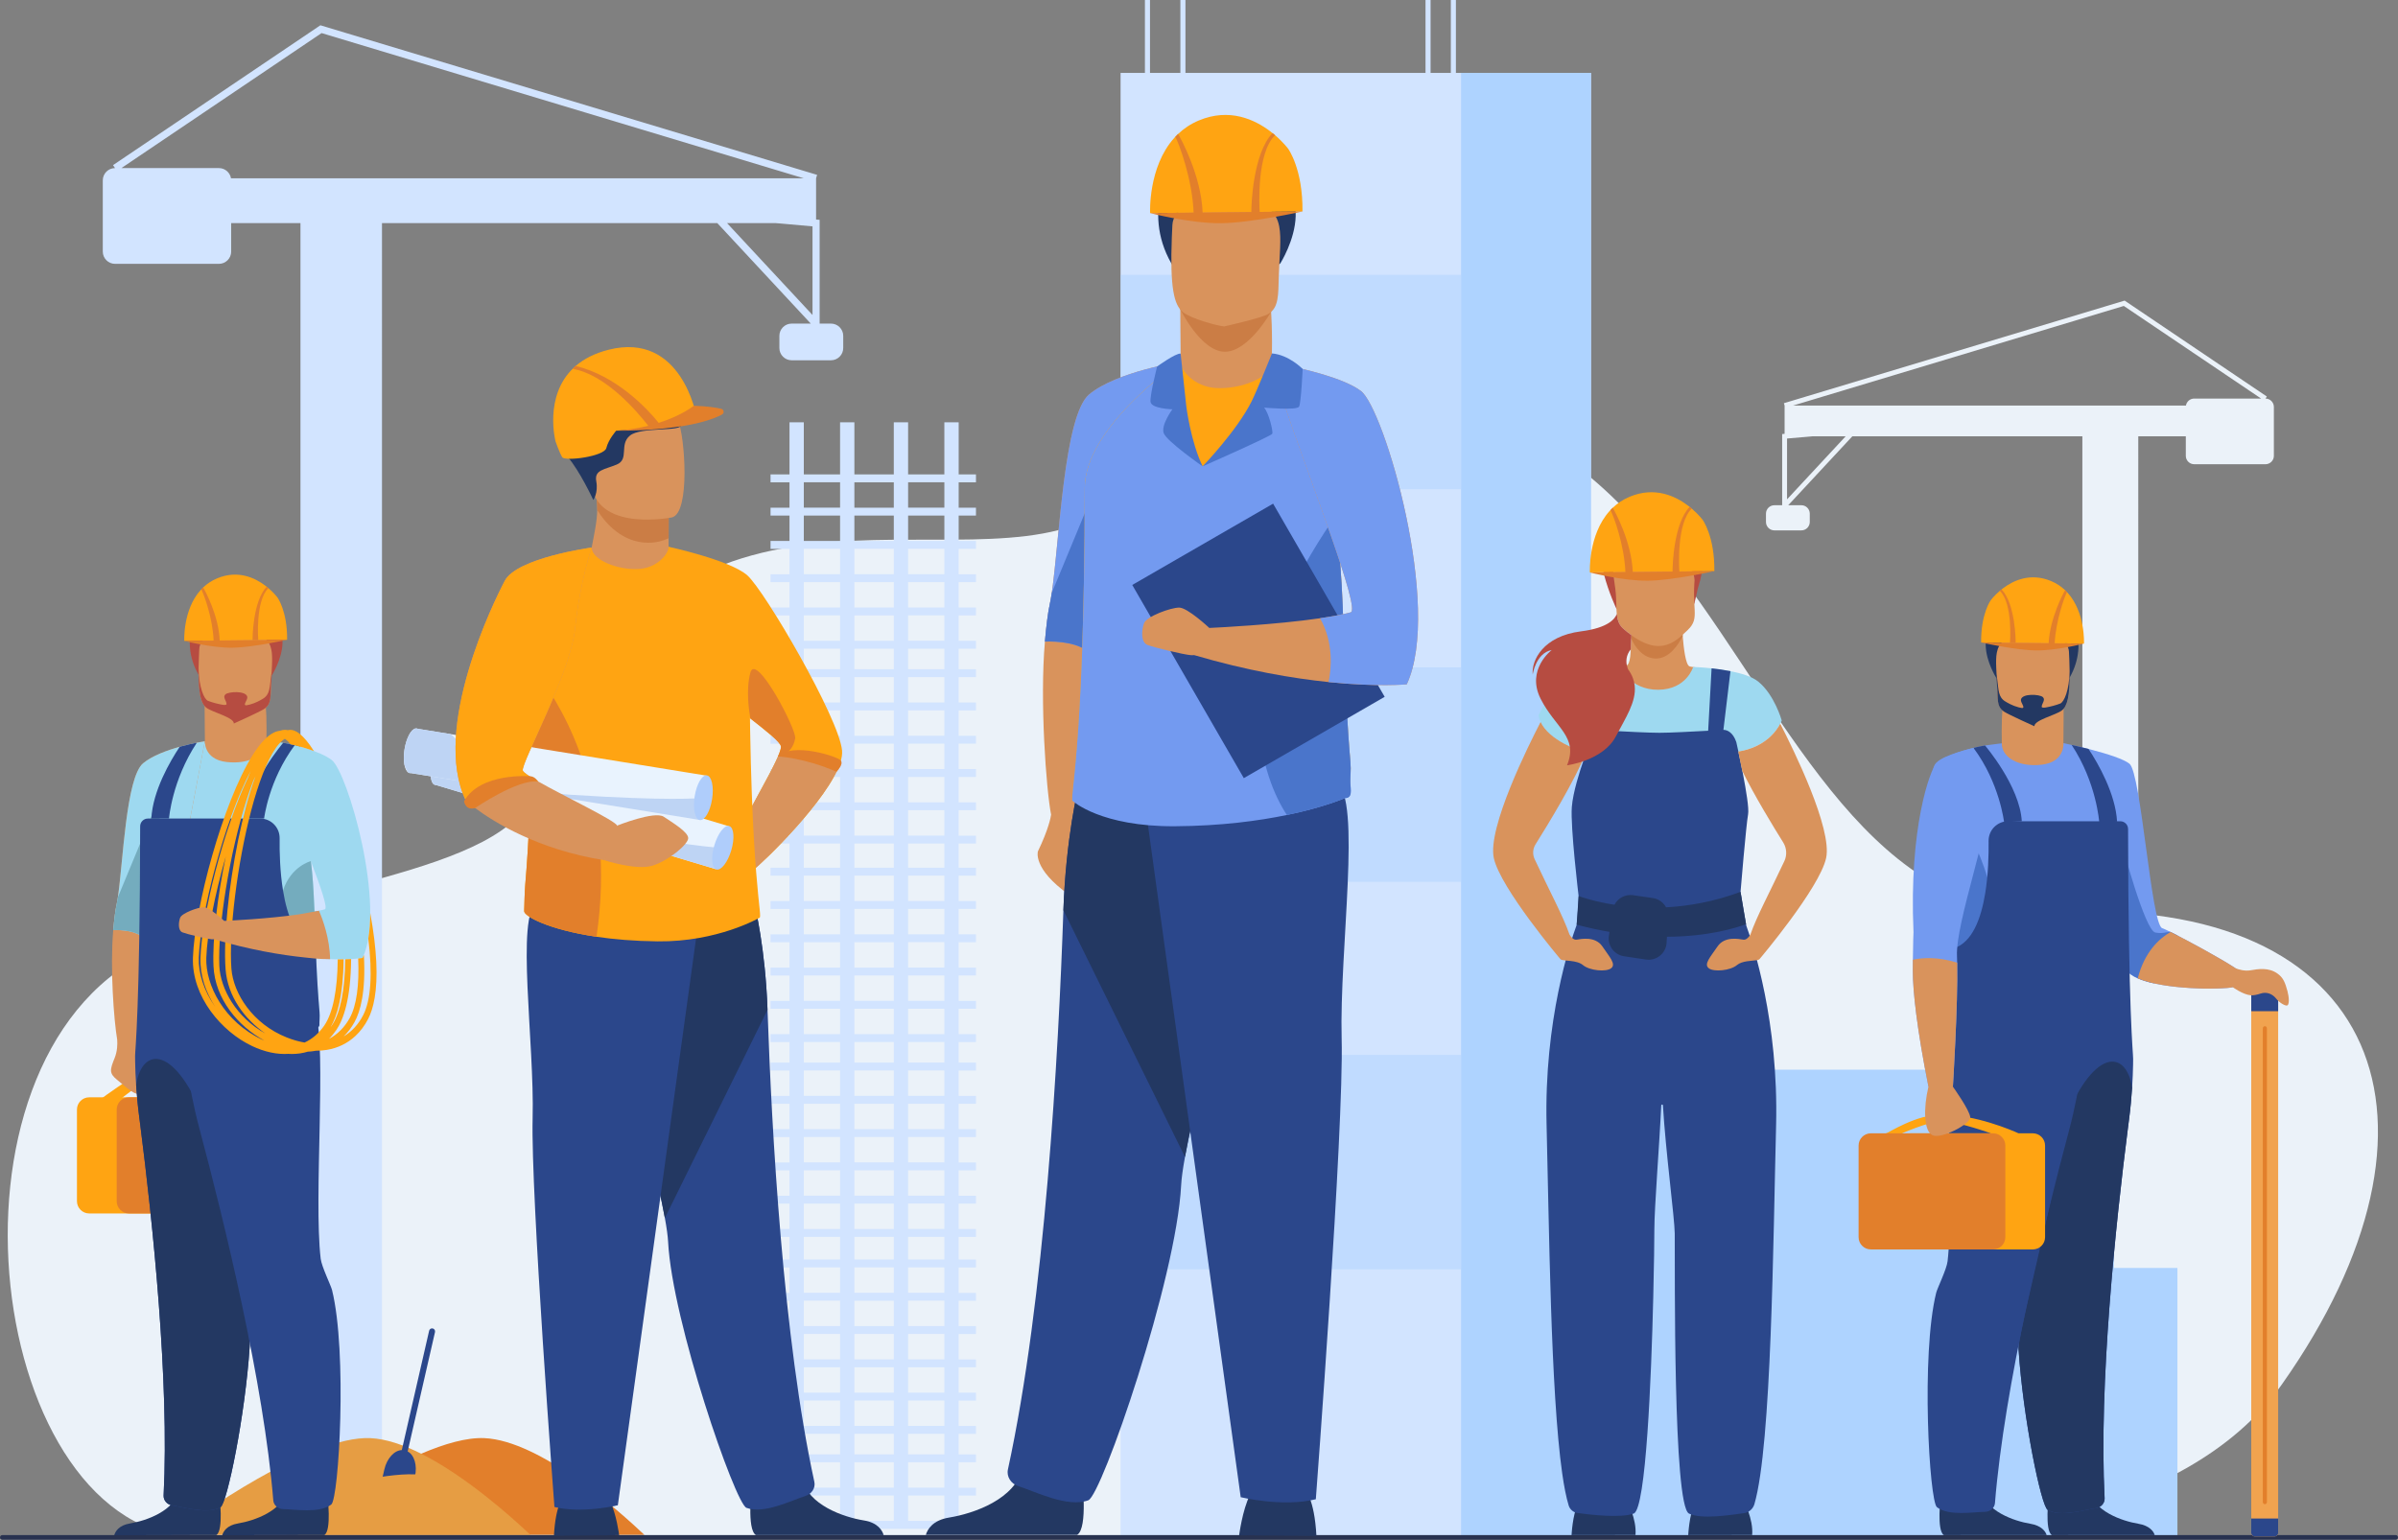 <?xml version="1.0" encoding="UTF-8" standalone="no"?>
<!-- Generator: Adobe Illustrator 27.5.0, SVG Export Plug-In . SVG Version: 6.00 Build 0)  -->

<svg
   version="1.1"
   id="Слой_2"
   x="0px"
   y="0px"
   viewBox="0 0 2568.354 1649.67"
   xml:space="preserve"
   sodipodi:docname="sicurezza-sul-lavoro.svg"
   width="2568.354"
   height="1649.67"
   inkscape:version="1.1.2 (0a00cf5339, 2022-02-04)"
   xmlns:inkscape="http://www.inkscape.org/namespaces/inkscape"
   xmlns:sodipodi="http://sodipodi.sourceforge.net/DTD/sodipodi-0.dtd"
   xmlns="http://www.w3.org/2000/svg"
   xmlns:svg="http://www.w3.org/2000/svg"><rect x="0" y="0" width="2568.354" height="1649.67" fill="#808080" stroke="none"/><defs
   id="defs319" /><sodipodi:namedview
   id="namedview317"
   pagecolor="#ffffff"
   bordercolor="#666666"
   borderopacity="1.0"
   inkscape:pageshadow="2"
   inkscape:pageopacity="0.0"
   inkscape:pagecheckerboard="0"
   showgrid="false"
   fit-margin-top="0"
   fit-margin-left="0"
   fit-margin-right="0"
   fit-margin-bottom="0"
   inkscape:zoom="0.157"
   inkscape:cx="933.12102"
   inkscape:cy="1544.586"
   inkscape:window-width="1474"
   inkscape:window-height="800"
   inkscape:window-x="62"
   inkscape:window-y="27"
   inkscape:window-maximized="1"
   inkscape:current-layer="Слой_2" />
<rect
   style="fill:none"
   width="3000"
   height="2000"
   id="rect2"
   x="-212.663"
   y="-185.491" />
<g
   id="g314"
   transform="translate(-212.663,-185.491)">
	<path
   style="fill:#ebf2f9"
   d="m 2294.033,1828.553 c 0,0 254.178,-6.046 362.79,-160.1 196.765,-279.084 108.091,-523.826 -242.214,-505.608 -391.879,20.38 -343.548,-844.75 -1022.098,-428.224 -147.343,90.446 -475.272,-99.5 -606.283,296.244 -31.154,94.105 -265.117,100.659 -416.324,176.126 -237.185,118.377 -170.203,623.534 53.868,625.523 224.071,1.988 1870.261,-3.961 1870.261,-3.961 z"
   id="path4" />
	<path
   style="fill:#d2e4ff"
   d="m 1102.704,532.191 h -12.169 V 421.017 l -3.82,-0.337 v -44.184 0 l 1.102,-3.658 -532.009,-160.263 -222.086,149.84 2.136,3.166 c -7.203,0 -13.096,5.893 -13.096,13.096 v 76.394 c 0,7.203 5.893,13.096 13.096,13.096 h 111.316 c 7.203,0 13.096,-5.893 13.096,-13.096 v -30.557 h 74.211 v 1405.641 h 87.307 V 424.514 h 359.137 l 100.118,107.678 h -20.538 c -7.203,0 -13.096,5.894 -13.096,13.096 v 13.096 c 0,7.203 5.893,13.096 13.096,13.096 h 42.198 c 7.203,0 13.096,-5.893 13.096,-13.096 v -13.096 c 10e-4,-7.203 -5.893,-13.097 -13.095,-13.097 z M 557.075,220.935 1073.473,376.495 H 460.072 c -1.049,-6.172 -6.439,-10.914 -12.898,-10.914 H 342.688 Z m 486.279,203.579 39.54,3.497 v 94.953 l -91.538,-98.45 z"
   id="path6" />
	<path
   style="fill:#e27f2b"
   d="M 902.86,1829.92 H 518.75 c 18.5,-13.65 84.89,-61.26 145.02,-86.97 24.92,-10.65 48.76,-17.54 67.67,-16.69 59.98,2.69 144.05,77.71 171.42,103.66 z"
   id="path8" />
	<path
   style="fill:#e69d43"
   d="M 780.76,1829.92 H 396.65 c 26.16,-19.311 148.14,-106.55 212.69,-103.66 16.84,0.76 35.58,7.221 54.43,16.69 48.29,24.26 97.3,68.3 116.99,86.97 z"
   id="path10" />
	<path
   style="fill:#ebf2f9"
   d="m 2639.092,612.492 v 0 l 1.465,-2.172 -152.339,-102.782 -364.931,109.932 0.756,2.509 v 0 30.308 l -2.62,0.232 v 76.26 h -8.348 c -4.94,0 -8.983,4.043 -8.983,8.983 v 8.983 c 0,4.94 4.043,8.983 8.983,8.983 h 28.946 c 4.94,0 8.982,-4.043 8.982,-8.983 v -8.983 c 0,-4.94 -4.042,-8.983 -8.982,-8.983 h -14.088 l 68.675,-73.861 h 246.35 v 964.196 h 59.889 V 652.917 h 50.905 v 20.96 c 0,4.941 4.042,8.983 8.982,8.983 h 76.357 c 4.941,0 8.983,-4.042 8.983,-8.983 v -52.402 c 10e-4,-4.94 -4.041,-8.983 -8.982,-8.983 z m -151.743,-99.219 147.059,99.22 h -71.673 c -4.43,0 -8.128,3.253 -8.847,7.486 h -420.762 z m -360.686,207.176 v -65.133 l 27.122,-2.398 h 35.668 z"
   id="path12" />
	<g
   id="g26">
		<rect
   x="1412.845"
   y="263.605"
   style="fill:#d2e4ff"
   width="503.836"
   height="1567.844"
   id="rect14" />
		<g
   id="g22">
			<rect
   x="1412.845"
   y="479.936"
   style="opacity:0.5;fill:#aed3ff"
   width="364.677"
   height="229.689"
   id="rect16" />
			<rect
   x="1412.845"
   y="900.531"
   style="opacity:0.5;fill:#aed3ff"
   width="364.677"
   height="229.689"
   id="rect18" />
			<rect
   x="1412.845"
   y="1315.697"
   style="opacity:0.5;fill:#aed3ff"
   width="364.677"
   height="229.689"
   id="rect20" />
		</g>
		<polygon
   style="fill:#aed3ff"
   points="2476.783,1331.52 1916.681,1331.52 1916.681,263.605 1777.521,263.605 1777.521,1832.331 1916.681,1832.331 1916.681,1831.449 2476.783,1831.449 2476.783,1831.449 2544.776,1831.449 2544.776,1543.916 2476.783,1543.916 "
   id="polygon24" />
	</g>
	<path
   style="fill:#283250"
   d="M 2778.497,1835.161 H 215.183 c -1.386,0 -2.52,-1.134 -2.52,-2.52 v 0 c 0,-1.386 1.134,-2.52 2.52,-2.52 h 2563.314 c 1.386,0 2.52,1.134 2.52,2.52 v 0 c 0,1.386 -1.134,2.52 -2.52,2.52 z"
   id="path28" />
	<g
   id="g64">
		<path
   style="fill:#233862"
   d="m 2020.828,1830.163 c 0,0 1.001,-21.702 6.821,-33.343 5.82,-11.641 52.384,-3.638 52.384,-3.638 0,0 10.731,19.417 9.276,36.878 z"
   id="path30" />
		<path
   style="fill:#233862"
   d="m 1895.87,1830.163 c 0,0 1.001,-21.702 6.821,-33.343 5.82,-11.641 52.384,-3.638 52.384,-3.638 0,0 10.731,19.417 9.276,36.878 z"
   id="path32" />
		<path
   style="fill:#d9935c"
   d="m 2051.004,909.153 c -5.816,4.212 -58.463,31.692 -58.463,31.692 l -55.517,-39.583 c 0,0 16.861,-2.456 17.309,-2.587 5.01,-1.397 4.78,-14.831 5.413,-29.138 0.099,-2.205 0.219,-4.431 0.382,-6.636 l 54.359,-1.975 0.044,0.676 c 0.044,0.688 0.099,1.408 0.153,2.161 l 0.108,1.55 c 0.033,0.535 0.077,1.069 0.12,1.626 0.982,12.572 3.078,30.328 7.094,32.402 2.282,1.18 17.757,0.994 28.998,9.812 z"
   id="path34" />
		<path
   style="fill:#cb7d45"
   d="m 2014.913,866.94 c -4.485,8.971 -14.471,24.588 -29.28,24.075 -14.144,-0.502 -22.197,-13.358 -25.887,-21.477 0.099,-2.205 0.219,-4.431 0.382,-6.636 l 54.359,-1.975 0.044,0.676 0.153,2.161 0.108,1.55 c 0.034,0.535 0.078,1.07 0.121,1.626 z"
   id="path36" />
		<path
   style="fill:#2b478b"
   d="m 1953.662,741.706 c 0,0 26.221,-26.109 57.154,0.529 0,0 -18.392,-3.817 -57.154,-0.529 z"
   id="path38" />
		<path
   style="fill:#b64c41"
   d="m 1943.93,837.748 c 0,0 -8.299,-17.193 -13.426,-37.212 -3.66,-14.292 -0.31,-68.54 54.228,-64.856 0,0 15.788,0.369 31.265,9.213 12.309,7.033 30.497,22.847 15.108,71.12 l -3.723,16.196 z"
   id="path40" />
		<path
   style="fill:#d9935c"
   d="m 2020.227,860.533 c -14.079,13.461 -31.569,31.398 -69.271,-1.774 -7.376,-6.49 -6.876,-16.468 -7.306,-30.798 -0.518,-16.963 -4.6,-27.349 -2.705,-37.128 2.251,-11.698 12.254,-16.983 33.018,-18.791 38.12,-3.309 57.387,5.279 54.827,24.195 -5.712,42.219 5.754,50.607 -8.563,64.296 z"
   id="path42" />
		<path
   style="fill:#b64c41"
   d="m 1989.16,771.347 c 0,0 22.598,-0.475 27.757,7.079 5.159,7.554 5.875,16.009 8.476,20.268 2.601,4.258 2.172,9.039 2.172,9.039 l 5.014,-33.729 -30.585,-6.08 z"
   id="path44" />
		<path
   style="fill:#9ed9f0"
   d="m 2120.959,957.401 c 0,0 -9.648,28.44 -48.772,33.645 -1.059,0.142 -2.149,0.262 -3.252,0.371 H 1909.6 c 0,0 -0.295,-0.087 -0.852,-0.262 -6.188,-1.964 -44.254,-15.006 -48.259,-39.398 0,0 20.015,-41.1 35.294,-46.196 4.452,-1.495 10.619,-2.608 17.102,-3.448 6.624,-0.851 13.598,-1.419 19.447,-1.79 8.054,-0.502 13.969,-0.633 13.969,-0.633 0,0 12.409,25.155 42.605,24.784 30.198,-0.36 37.193,-24.413 37.193,-24.413 0,0 8.479,0.24 19.742,1.462 6.21,0.666 13.26,1.627 20.211,3.012 11.776,2.346 23.246,5.882 29.805,11.208 17.462,14.189 25.102,41.658 25.102,41.658 z"
   id="path46" />
		<path
   style="fill:#2b478b"
   d="m 2083.057,1177.36 c -1.694,-9.42 -4.219,-23.758 -6.198,-36.368 0.014,-0.17 5.906,-71.197 8.086,-83.188 2.183,-12.005 -12.648,-77.322 -12.648,-77.322 -3.448,-9.997 -9.298,-13.052 -13.784,-13.052 l 7.541,-62.894 c -6.951,-1.386 -14.001,-2.347 -20.211,-3.012 l -3.612,65.906 -0.055,0.95 c -8.262,0.458 -18.563,1.015 -28.156,1.44 -9.593,0.437 -18.477,0.753 -23.944,0.753 -11.12,0 -36.636,-1.277 -53.584,-2.205 l -0.066,-0.938 -4.092,-67.107 c -5.85,0.371 -12.823,0.939 -19.447,1.79 l 7.202,65.316 v 0.011 c -4.747,0 -10.204,8.425 -10.957,13.107 l -0.734,20.436 c -3.587,10.287 -11.019,33.141 -12.252,49.181 -1.632,21.207 7.228,94.98 7.288,95.49 -0.323,8.795 -0.947,20.034 -2.148,30.908 -6.657,18.04 -35.054,101.931 -32.161,214.731 2.695,105.303 4.288,285.231 16.697,372.593 2.017,14.179 4.314,25.919 6.95,34.507 1.329,4.329 5.072,7.466 9.559,8.088 14.229,1.973 46.301,5.608 60.103,0.59 6.614,-2.412 11.351,-39.136 14.7,-86.478 3.209,-45.389 5.141,-100.545 6.21,-144.569 0.011,0 0.011,-0.012 0.011,-0.021 0.862,-35.098 1.189,-63.112 1.189,-73.48 0,-23.464 5.545,-92.305 7.378,-132.794 0.055,-1.146 1.725,-1.156 1.801,-0.021 0,0.011 0,0.011 0,0.011 2.782,48.073 12.495,120.975 12.648,137.17 0.36,39.288 -1.925,291.705 15.246,300.184 13.129,6.482 44.068,1.582 58.849,-0.418 5.348,-0.724 9.738,-4.534 11.245,-9.716 18.468,-63.511 20.101,-284.197 23.216,-405.644 2.844,-111.219 -24.711,-194.334 -31.87,-213.935 z"
   id="path48" />
		<path
   style="fill:#d9935c"
   d="m 1938.345,1222.781 c -5.456,4.365 -23.277,2.543 -30.186,-3.273 -6.92,-5.828 -20.735,-4.006 -24.01,-6.188 -0.229,-0.152 -64.574,-76.404 -71.548,-108.489 -7.039,-32.38 37.498,-121.488 50.104,-145.781 9.33,19.709 40.412,30.35 45.956,32.107 0.557,0.175 0.851,0.262 0.851,0.262 h 1.725 c -10.487,28.353 -41.842,79.394 -53.923,98.624 -3.001,4.78 -3.383,10.761 -1.004,15.89 15.519,33.275 30.699,61.345 37.346,80.792 1.32,2.161 4.158,6.024 7.584,5.501 4.737,-0.731 20.016,-4.006 27.655,7.268 7.638,11.282 14.907,18.922 9.45,23.287 z"
   id="path50" />
		<g
   id="g56">
			<path
   style="fill:#ffa412"
   d="m 2036.293,742.475 c 0,0 -4.192,-5.694 -11.704,-12.077 -1.19,-1.027 -2.471,-2.065 -3.832,-3.092 -13.814,-10.511 -35.925,-20.773 -62.579,-9.653 -7.223,3.012 -13.229,7.101 -18.215,11.837 -1.181,1.117 -2.299,2.264 -3.354,3.451 -23.11,25.641 -21.153,65.852 -21.153,65.852 l 133.354,-1.426 c 0.432,-37.23 -12.517,-54.892 -12.517,-54.892 z"
   id="path52" />
			<path
   style="fill:#e27f2b"
   d="m 2011.349,797.767 c -0.374,-5.609 -2.926,-51.619 13.24,-67.354 -1.19,-1.036 -0.906,-0.854 -2.268,-1.891 -17.237,18.091 -18.345,63.401 -18.276,69.322 l -42.629,0.456 c -1.264,-32.66 -19.289,-65.181 -21.453,-68.811 -1.181,1.117 -1.404,1.336 -2.459,2.523 3.128,5.503 14.897,36.99 16.022,66.372 l -38.071,0.407 c 0,0 35.518,9.182 62.269,8.85 26.751,-0.333 71.085,-10.276 71.085,-10.276 z"
   id="path54" />
		</g>
		<path
   style="fill:#b64c41"
   d="m 1943.389,974.317 c -13.642,26.192 -52.384,31.103 -52.384,31.103 12.551,-30.558 -12.735,-40.194 -28.375,-71.482 -15.639,-31.289 12.005,-52.024 12.005,-52.024 -17.102,3.274 -20.375,26.192 -20.375,26.192 -1.451,-15.278 11.284,-41.1 51.664,-46.196 29.564,-3.732 36.701,-13.696 38.403,-18.771 0.666,6.581 2.26,11.731 6.68,15.617 3.121,2.751 6.111,5.14 8.96,7.225 -0.066,1.19 -0.12,2.379 -0.175,3.558 -0.175,4.026 -0.284,7.988 -0.47,11.622 -5.282,6.297 -5.129,12.998 -4.234,17.211 0.557,2.619 1.397,4.278 1.397,4.278 4.234,5.882 6.384,11.667 7.006,17.451 1.877,17.307 -9.876,34.583 -20.102,54.216 z"
   id="path58" />
		<path
   style="fill:#233862"
   d="m 2082.751,1175.646 -5.894,-34.649 c -28.693,10.644 -55.822,15.284 -79.772,16.562 -2.815,-5.196 -7.963,-9.013 -14.204,-9.916 l -21.161,-3.061 c -8.353,-1.208 -16.216,3.141 -19.886,10.242 -20.322,-3.146 -34.044,-7.757 -38.39,-9.342 l -0.011,0.186 -2.106,30.426 v 0.076 c 12.22,3.25 23.946,5.777 35.149,7.702 l -0.625,4.233 c -1.554,10.522 5.704,20.317 16.224,21.895 l 23.452,3.516 c 11.186,1.677 21.407,-6.585 22.112,-17.873 l 0.408,-6.525 c 44.705,-0.229 74.412,-9.631 84.704,-13.472 z"
   id="path60" />
		<path
   style="fill:#d9935c"
   d="m 2168.497,1104.83 c -6.974,32.085 -71.319,108.337 -71.548,108.489 -0.557,0.371 -1.43,0.633 -2.521,0.83 -0.043,0.011 -0.076,0.011 -0.119,0.021 -5.315,0.917 -15.684,0.534 -21.369,5.337 -6.908,5.816 -24.74,7.639 -30.197,3.273 -5.456,-4.365 1.823,-12.005 9.462,-23.289 7.64,-11.273 22.918,-7.999 27.644,-7.268 2.815,0.425 5.25,-2.106 6.744,-4.224 0.033,-0.044 0.056,-0.077 0.088,-0.12 0.283,-0.415 0.546,-0.808 0.753,-1.157 6.505,-19.022 21.161,-46.262 36.309,-78.576 3.034,-6.461 2.587,-14.034 -1.2,-20.092 -10.117,-16.162 -30.656,-49.743 -43.872,-76.687 -1.538,-7.792 -3.077,-15.115 -4.267,-20.659 29.029,-4.671 41.045,-22.329 44.93,-29.859 13.717,26.619 56.038,112.354 49.163,143.981 z"
   id="path62" />
	</g>
	<g
   id="P297LW_2_">
		<g
   id="g130">
			<path
   style="fill:#739af0"
   d="m 2604.058,1243.146 c -9.734,2.249 -53.716,2.783 -84.601,-4.157 -6.438,-1.441 -12.32,-3.209 -17.188,-5.359 -5.817,-2.564 -10.204,-5.664 -12.441,-9.396 -3.492,-5.816 -9.877,-25.723 -17.386,-51.827 -20.681,-71.908 -49.786,-190.732 -49.786,-190.732 0,0 58.441,11.928 70.806,22.11 12.376,10.182 23.289,171.699 34.923,176.065 1.713,0.644 4.671,1.997 8.458,3.863 0.186,0.087 0.371,0.186 0.557,0.272 2.259,1.113 4.802,2.401 7.552,3.819 24.129,12.397 64.062,34.737 68.197,39.703 5.456,6.548 5.096,12.365 -9.091,15.639 z"
   id="path66" />
			<path
   style="fill:#739af0"
   d="m 2491.923,1073.629 c 0,-2.75 -0.272,-5.501 -0.774,-8.262 -7.52,-41.351 -67.313,-83.694 -68.492,-83.694 l -0.011,0.862 c 0,6.319 -9.964,17.985 -25.309,18.989 -18.203,1.191 -40.671,-9.193 -40.671,-19.681 -0.109,0 -10.229,1.369 -13.655,1.751 -14.592,1.659 -43.708,9.538 -56.183,18.967 -11.862,8.96 4.9,65.459 15.279,105.467 4.397,16.927 7.639,30.896 7.104,37.084 -0.263,3.022 -2.979,44.09 -5.402,81.238 -2.008,30.646 -3.819,58.616 -3.874,60.373 -0.131,3.481 17.178,15.672 46.239,24.883 7.018,2.227 14.733,4.277 23.05,5.98 14.918,3.066 31.79,5.042 50.146,4.977 6.002,-0.022 11.688,-0.327 17.058,-0.862 41.515,-4.072 55.735,-51.381 55.495,-248.072 z"
   id="path68" />
			<path
   style="fill:#d9935c"
   d="m 2356.681,981.356 c -0.351,-16.061 -0.086,-35.237 2.084,-51.438 l 64.104,10.476 c 0,0 0.068,19.571 -0.213,41.279 0.038,0.005 1.743,20.134 -23.059,23.081 -24.8,2.946 -43.585,-7.858 -42.916,-23.398 z"
   id="path70" />
			<path
   style="fill:#233862"
   d="m 2410.31,1830.168 c -8.06,-4.961 -3.324,-41.725 -3.324,-41.725 0,0 37.753,-29.971 42.842,-6.896 5.089,23.075 35.632,33.54 53.03,36.429 12.01,1.994 16.442,8.206 17.58,12.146 z"
   id="path72" />
			<path
   style="fill:#4a75cb"
   d="m 2351.588,1198.041 c 0,61.475 -29.793,44.908 -47.778,28.309 2.423,-37.148 4.125,-168.73 4.125,-168.73 0,0 43.653,52.383 43.653,140.421 z"
   id="path74" />
			<path
   style="fill:#4a75cb"
   d="m 2544.951,1187.804 c -1.189,8.622 -14.81,33.723 -25.494,51.185 -6.438,-1.441 -12.32,-3.209 -17.188,-5.359 -5.817,-2.564 -10.204,-5.664 -12.441,-9.396 -3.492,-5.816 -9.877,-25.723 -17.386,-51.827 5.556,-32.129 10.837,-63.854 10.837,-63.854 l 1.638,-21.28 c 0,1.637 24.915,95.132 36.199,97.314 6.8,1.32 11.623,-0.284 15.727,-0.873 0.186,0.087 0.371,0.186 0.557,0.272 2.258,1.112 4.801,2.4 7.551,3.818 z"
   id="path76" />
			<path
   style="fill:#233862"
   d="m 2294.628,1830.168 c -8.06,-4.961 -3.324,-41.725 -3.324,-41.725 0,0 37.753,-29.971 42.842,-6.896 5.089,23.075 35.632,33.54 53.03,36.429 12.01,1.994 16.374,8.206 17.512,12.146 z"
   id="path78" />
			<path
   style="fill:#233862"
   d="m 2350.575,911.431 c 0,0 -42.794,-67.472 39.378,-71.937 0,0 30.82,3.628 37.798,-3.349 0,0 23.906,36.334 1.58,75.286 -22.325,38.953 -78.756,0 -78.756,0 z"
   id="path80" />
			<path
   style="fill:#d9935c"
   d="m 2420.967,946.64 c -6.229,4.901 -24.493,9.768 -29.772,10.337 0,0 -27.083,-6.039 -32.006,-9.009 -7.625,-4.622 -7.134,-13.977 -7.524,-26.982 -0.469,-15.394 -2.021,-27.484 -0.301,-36.359 2.042,-10.617 8.773,-16.656 27.618,-18.297 34.595,-3.003 49.007,5.66 49.609,17.258 0.156,3.115 0.302,6.084 0.402,8.897 1.384,36.171 -1.473,48.998 -8.026,54.155 z"
   id="path82" />
			<path
   style="fill:#233862"
   d="m 2429.306,904.342 c -0.334,20.954 -5.985,33.357 -10.081,34.924 -4.713,1.804 -10.262,3.297 -16.046,4.288 -1.948,0.229 -3.815,0.164 -3.794,-0.941 0.064,-3.305 4.479,-7.379 1.198,-10.306 -3.442,-3.07 -21.918,-4.104 -23.406,2.594 -0.727,3.266 5.231,9.032 1.149,9.164 -1.239,-0.21 -2.455,-0.45 -3.615,-0.752 -6.729,-1.754 -12.009,-4.938 -14.233,-6.279 -7.624,-4.622 -7.124,-11.708 -8.813,-24.609 -1.093,-8.346 -1.093,-3.822 0,8.562 1.143,12.961 -1.093,21.28 7.524,26.982 4.794,3.173 32.406,15.579 32.406,15.579 -0.402,-6.57 23.143,-12.006 29.371,-16.907 5.784,-4.544 8.686,-15.06 8.34,-42.299 z"
   id="path84" />
			<path
   style="fill:#2b478b"
   d="m 2299.939,1286.721 c -0.131,3.481 17.178,15.672 46.24,24.883 2.34,0.748 4.766,1.463 7.257,2.156 0.033,0.01 0.057,0.037 0.06,0.071 2.711,31.81 10.051,76.745 16.671,120.111 0,0 0,0 0,0.011 1.714,11.241 3.372,22.373 4.9,33.145 4.038,28.506 7.061,54.479 7.388,73.174 v 0.196 c 0.143,8.578 -7.093,29.979 -7.639,34.923 -0.338,3.022 -0.611,6.221 -0.808,9.57 -0.786,13.392 -0.47,29.216 0.611,46.109 4.747,73.73 24.228,168.066 31.179,172.082 13.816,7.988 38.961,-0.011 51.74,-1.877 5.293,-0.786 9.527,-5.293 9.255,-10.63 -6.242,-122.36 11.688,-292.772 25.09,-397.53 0.35,-2.729 0.698,-5.402 1.037,-8.032 1.604,-12.354 2.663,-23.89 3.328,-34.29 0.611,-9.123 0.906,-17.406 1.037,-24.587 0.032,-2.237 0.055,-4.377 0.065,-6.396 0.032,-6.559 -5.184,-49.492 -5.424,-246.184 v 0 c -0.01,-4.544 -3.727,-8.262 -8.27,-8.262 h -120.283 c -11.624,0 -20.976,9.512 -20.83,21.135 0.188,15.004 -0.354,35.954 -3.611,55.946 -4.439,27.312 -13.947,52.824 -33.568,58.966 -0.021,0.01 -0.038,0.019 -0.048,0.039 -0.089,0.198 -0.625,1.394 -1.486,3.383 0,0.01 -0.01,0.021 -0.01,0.03 -0.186,4.939 -0.393,9.965 -0.621,15.089 -0.044,1.026 -0.088,2.063 -0.143,3.1 -0.021,0.611 -0.055,1.211 -0.087,1.822 -0.044,1.037 -0.099,2.084 -0.153,3.133 -0.076,1.724 -0.163,3.459 -0.262,5.216 -0.076,1.375 -0.152,2.751 -0.229,4.137 -0.143,2.663 -0.307,5.358 -0.48,8.075 -0.044,0.873 -0.099,1.735 -0.164,2.619 -0.229,3.515 -0.469,7.083 -0.742,10.674 -0.076,1.103 -0.163,2.204 -0.251,3.317 -0.032,0.535 -0.076,1.069 -0.12,1.604 -0.108,1.408 -0.218,2.815 -0.338,4.234 -0.12,1.495 -0.251,3.001 -0.382,4.519 -0.479,5.523 0.231,10.445 0.088,14.319 z"
   id="path86" />
			<path
   style="fill:#233862"
   d="m 2374.62,1631.07 c 4.747,73.73 24.228,168.066 31.179,172.082 13.816,7.988 38.961,-0.011 51.74,-1.877 5.293,-0.786 9.527,-5.293 9.255,-10.63 -6.242,-122.36 11.688,-292.772 25.09,-397.53 0.35,-2.729 0.698,-5.402 1.037,-8.032 1.604,-12.354 2.663,-23.89 3.328,-34.29 -6.373,-41.535 -42.344,-43.762 -74.964,42.159 4.038,28.505 -47.746,221.225 -46.665,238.118 z"
   id="path88" />
			<path
   style="fill:#2b478b"
   d="m 2298.591,1536.803 c -0.988,8.523 -10.964,28.791 -12.161,33.617 -16.491,66.321 -7.381,223.574 0.795,229.861 12.649,9.732 38.63,5.107 51.54,4.934 5.351,-0.076 10.138,-3.996 10.567,-9.316 10.141,-125.294 52.158,-297.384 79.18,-398.617 13.605,-50.992 15.533,-88.486 15.533,-88.486 0,0 -126.288,-77.374 -139.945,-35.105 -12.087,37.401 2.108,197.666 -5.509,263.112 z"
   id="path90" />
			<g
   id="g100">
				<path
   style="fill:#ffa412"
   d="m 2427.216,820.626 c -0.871,-0.98 -1.795,-1.928 -2.771,-2.85 -4.119,-3.913 -9.08,-7.29 -15.046,-9.779 -22.018,-9.185 -40.281,-0.708 -51.692,7.975 -1.125,0.849 -2.183,1.705 -3.166,2.554 -6.204,5.273 -9.668,9.977 -9.668,9.977 0,0 -10.695,14.589 -10.338,45.342 l 110.154,1.178 c 0,-0.002 1.618,-33.217 -17.473,-54.397 z"
   id="path92" />
				<g
   id="g98">
					<path
   style="fill:#e27f2b"
   d="m 2365.446,874.162 6.052,0.068 c 0.126,-1.754 -0.172,-41.733 -15.083,-57.254 -1.125,0.849 -0.891,0.7 -1.874,1.549 14.16,13.667 10.935,55.225 10.905,55.637 z"
   id="path94" />
					<path
   style="fill:#e27f2b"
   d="m 2413.314,874.686 c 1.258,-24.476 10.632,-50.197 13.162,-54.769 -0.871,-1.007 -1.056,-1.193 -2.031,-2.141 -1.754,3.022 -16.122,29.657 -17.641,56.84 l -72.27,-0.772 c 0,0 36.621,8.213 58.718,8.488 22.098,0.275 51.437,-7.31 51.437,-7.31 z"
   id="path96" />
				</g>
			</g>
			<path
   style="fill:#2b478b"
   d="m 2338.685,984.178 c 0,0 37.22,43.358 39.402,81.191 l -18.962,1.006 c 0,0 -4.775,-42.136 -32.786,-79.605 0,0 4.382,-1.062 5.839,-1.351 1.951,-0.385 6.507,-1.241 6.507,-1.241 z"
   id="path102" />
			<path
   style="fill:#2b478b"
   d="m 2431.479,983.583 c 26.661,40.347 29.521,82.604 29.521,82.604 l 19.139,-0.329 c -1.572,-29.738 -20.256,-62.45 -30.569,-77.948 0,10e-4 -13.245,-3.345 -18.091,-4.327 z"
   id="path104" />
			<g
   id="g110">
				<path
   style="fill:#ffa412"
   d="m 2389.918,1399.682 h -15.369 c -7.144,-3.243 -45.627,-19.912 -82.617,-20.115 -26.689,-0.146 -57.102,19.793 -58.932,20.008 -4.639,0.546 15.461,0.728 15.461,0.728 0,0 30.121,-13.327 43.653,-13.642 12.9,-0.3 41.538,9.077 52.979,13.021 h -86.136 c -7.202,0 -13.096,5.894 -13.096,13.096 v 98.221 c 0,7.203 5.894,13.096 13.096,13.096 h 130.961 c 7.203,0 13.096,-5.893 13.096,-13.096 v -98.221 c 0,-7.203 -5.893,-13.096 -13.096,-13.096 z"
   id="path106" />
				<path
   style="fill:#e27f2b"
   d="m 2347.355,1399.682 h -130.96 c -7.203,0 -13.097,5.894 -13.097,13.096 v 98.221 c 0,7.203 5.894,13.096 13.097,13.096 h 130.96 c 7.203,0 13.097,-5.893 13.097,-13.096 v -98.221 c 0,-7.203 -5.893,-13.096 -13.097,-13.096 z"
   id="path108" />
			</g>
			<path
   style="fill:#739af0"
   d="m 2308.896,1216.932 c 0.938,44.396 -4.595,132.805 -4.595,132.805 h -26.192 c -12.365,-62.206 -16.73,-102.226 -16.73,-124.052 0,-4.3 0.022,-8.306 0.056,-12.005 0.163,-18.64 0.665,-29.466 0.665,-29.466 -4.911,-112.942 17.647,-173.337 24.729,-181.653 7.094,-8.316 39.507,-15.792 39.507,-15.792 0,0 10.706,31.202 15.071,56.302 4.365,25.1 -34.334,130.567 -32.74,166.614 0.098,2.249 0.173,4.671 0.229,7.247 z"
   id="path112" />
			<g
   id="g124">
				<path
   style="fill:#f1a34f"
   d="m 2648.843,1247.151 h -21.183 c -2.096,0 -3.82,1.732 -3.82,3.837 v 576.801 c 0,2.105 1.725,3.827 3.82,3.827 h 21.183 c 2.106,0 3.819,-1.722 3.819,-3.827 v -576.801 c 0,-2.104 -1.713,-3.837 -3.819,-3.837 z"
   id="path114" />
				<g
   id="g120">
					<path
   style="fill:#2b478b"
   d="m 2648.843,1247.151 h -21.183 c -2.096,0 -3.82,1.732 -3.82,3.837 v 17.874 h 28.822 v -17.874 c 0,-2.104 -1.713,-3.837 -3.819,-3.837 z"
   id="path116" />
					<path
   style="fill:#2b478b"
   d="m 2623.84,1827.789 c 0,2.105 1.725,3.827 3.82,3.827 h 21.183 c 2.106,0 3.819,-1.722 3.819,-3.827 v -15.417 h -28.822 z"
   id="path118" />
				</g>
				<path
   style="fill:#e27f2b"
   d="m 2638.432,1284.948 c -1.2,0 -2.183,0.981 -2.183,2.183 v 507.707 c 0,1.201 0.982,2.184 2.183,2.184 1.201,0 2.183,-0.982 2.183,-2.184 v -507.707 c -10e-4,-1.201 -0.983,-2.183 -2.183,-2.183 z"
   id="path122" />
			</g>
			<path
   style="fill:#d9935c"
   d="m 2304.301,1349.736 c 0,0 5.533,-88.409 4.595,-132.805 -20.943,-6.755 -37.837,-5.271 -47.462,-3.252 -0.033,3.699 -0.056,7.705 -0.056,12.005 0,21.826 4.365,61.846 16.73,124.052 -5.456,22.918 -5.093,47.655 4.365,52.021 9.458,4.366 40.743,-12.005 40.38,-19.28 -0.364,-7.276 -18.552,-32.741 -18.552,-32.741 z"
   id="path126" />
			<path
   style="fill:#d9935c"
   d="m 2662.67,1247.515 c -2.553,-9.362 -4.45,-14.551 -10.895,-19.099 -9.365,-6.607 -20.484,-4.819 -28.771,-3.364 -6.335,1.112 -12.969,-1.014 -15.749,-2.079 -14.675,-9.78 -51.514,-29.947 -69.856,-38.988 -12.518,7.258 -27.895,21.619 -35.13,49.645 28.232,12.453 90.023,12.234 101.788,9.517 0,0 10.892,7.916 19.178,8.644 3.139,0.275 7.093,-0.637 10.792,-1.876 5.821,-1.949 12.07,-0.01 16.256,5.167 4.027,4.979 9.284,7.713 11.466,7.713 3.375,0 2.527,-9.386 0.921,-15.28 z"
   id="path128" />
		</g>
	</g>
	<g
   id="g189">
		<g
   id="g141">
			<g
   id="g137">
				<path
   style="fill:#ffa412"
   d="m 439.143,1361.127 h -130.96 c -7.203,0 -13.096,5.894 -13.096,13.097 v 98.22 c 0,7.203 5.894,13.097 13.096,13.097 h 130.961 c 7.203,0 13.096,-5.894 13.096,-13.097 v -98.22 c -0.001,-7.203 -5.894,-13.097 -13.097,-13.097 z"
   id="path133" />
				<path
   style="fill:#e27f2b"
   d="m 481.705,1361.127 h -130.96 c -7.203,0 -13.096,5.894 -13.096,13.097 v 98.22 c 0,7.203 5.893,13.097 13.096,13.097 h 130.961 c 7.203,0 13.096,-5.894 13.096,-13.097 v -98.22 c -0.001,-7.203 -5.894,-13.097 -13.097,-13.097 z"
   id="path135" />
			</g>
			<path
   style="fill:#ffa412"
   d="m 322.37,1361.673 c 0,0 31.103,-22.918 35.741,-22.372 4.638,0.546 12.004,2.183 12.004,2.183 l -27.829,21.008 z"
   id="path139" />
		</g>
		<path
   style="fill:#9ed9f0"
   d="m 567.866,999.655 c -12.474,-9.429 -41.591,-17.309 -56.182,-18.968 -3.427,-0.382 -13.674,-0.425 -13.784,-0.425 0,10.488 -22.339,19.545 -40.543,18.356 -15.344,-1.004 -25.308,-12.67 -25.308,-18.989 l -0.011,-0.022 c -1.179,0 -60.973,41.504 -68.492,82.854 -0.502,2.762 -0.775,5.512 -0.775,8.262 -0.24,196.691 -12.157,226.856 -8.392,226.791 0,0 22.372,17.21 63.887,21.281 5.369,0.534 11.055,0.84 17.058,0.861 18.356,0.066 35.229,-1.909 50.147,-4.977 8.316,-1.702 16.032,-3.754 23.049,-5.98 29.062,-9.211 46.371,-21.4 46.24,-24.882 -0.142,-3.874 0.567,-8.796 0.087,-14.318 -1.811,-20.823 -2.805,-39.016 -3.568,-57.339 31.54,2.771 49.732,-0.35 49.732,-0.35 25.831,-55.581 -16.273,-199.408 -33.145,-212.155 z m -7.366,160.099 c -1.921,0.513 -4.005,1.004 -6.231,1.474 -1.539,0.338 -3.143,0.654 -4.802,0.96 -0.033,-0.753 -0.055,-1.517 -0.087,-2.259 -0.426,-10.303 -0.906,-20.113 -1.583,-29.444 -0.567,-7.813 -1.266,-15.29 -2.183,-22.427 10.88,28.691 18.465,50.736 14.886,51.696 z"
   id="path143" />
		<path
   style="fill:#d9935c"
   d="m 432.048,979.625 c 0,0 -46.196,6.998 -66.086,23.573 -19.89,16.575 -21.901,122.117 -28.531,151.952 -1.304,5.856 -2.475,15.315 -3.484,26.837 -3.558,40.492 0.706,96.639 4.231,117.397 0.374,5.001 0.184,12.353 -2.712,19.591 -5.093,12.732 -6.184,16.37 2.91,23.646 9.095,7.275 18.917,17.462 25.829,14.552 5.332,-2.246 4.386,-37.605 3.675,-53.657 7.979,-34.302 20.903,-98.684 33.067,-161.073 16.228,-83.185 31.101,-162.818 31.101,-162.818 z"
   id="path145" />
		<path
   style="fill:#9ed9f0"
   d="m 432.049,979.629 c 0,0 -8.578,45.891 -19.808,104.387 -3.558,18.563 -7.388,38.393 -11.295,58.43 -15.901,31.158 -29.542,52.341 -33.755,48.357 -8.6,-8.119 -23.693,-9.124 -33.242,-8.818 1.004,-11.524 2.183,-20.976 3.481,-26.836 0.524,-2.357 1.015,-5.184 1.495,-8.403 5.566,-37.542 8.72,-128.286 27.033,-143.543 9.636,-8.021 25.439,-13.806 39.179,-17.647 h 0.011 c 7.017,-1.954 13.5,-3.394 18.345,-4.376 5.238,-1.049 8.556,-1.551 8.556,-1.551 z"
   id="path147" />
		<path
   style="fill:#74acbe"
   d="m 367.192,1190.804 c -8.597,-8.118 -23.691,-9.12 -33.246,-8.817 1.009,-11.521 2.18,-20.98 3.484,-26.837 0.523,-2.357 1.017,-5.187 1.495,-8.405 l 47.664,-115.06 c 0.002,0 -15.183,163.104 -19.397,159.119 z"
   id="path149" />
		<path
   style="fill:#d9935c"
   d="m 498.019,978.452 c 0.351,-16.061 0.086,-35.238 -2.084,-51.438 L 431.83,937.49 c 0,0 0,19.561 0.282,41.268 -0.039,0.006 -0.063,0.009 -0.063,0.009 0,0 -1.748,20.136 23.053,23.083 24.8,2.946 43.585,-7.858 42.917,-23.398 z"
   id="path151" />
		<path
   style="fill:#233862"
   d="m 444.37,1830.122 c 8.059,-4.961 3.344,-41.979 3.344,-41.979 0,0 -37.754,-29.97 -42.842,-6.896 -5.088,23.074 -35.632,33.541 -53.03,36.43 -12.01,1.994 -15.706,8.663 -16.843,12.604 z"
   id="path153" />
		<path
   style="fill:#74acbe"
   d="m 554.279,1161.282 c 0,0 -12.004,16.228 -14.46,16.228 -2.456,0 -32.74,-11.731 -24.053,-37.967 8.687,-26.236 29.848,-31.485 29.848,-31.485 0.917,7.137 1.615,14.613 2.183,22.427 0.676,9.331 1.157,19.142 1.583,29.444 0.033,0.742 0.054,1.506 0.087,2.259 1.659,-0.306 3.263,-0.622 4.802,-0.96 z"
   id="path155" />
		<path
   style="fill:#233862"
   d="m 560.051,1830.122 c 8.059,-4.961 3.345,-41.979 3.345,-41.979 0,0 -37.753,-29.97 -42.842,-6.896 -5.088,23.074 -35.632,33.541 -53.03,36.43 -12.01,1.994 -15.706,8.663 -16.843,12.604 z"
   id="path157" />
		<path
   style="fill:#b64c41"
   d="m 504.124,908.527 c 0,0 42.794,-67.472 -39.378,-71.938 0,0 -30.82,3.629 -37.797,-3.349 0,0 -23.907,36.333 -1.581,75.286 22.325,38.954 78.756,0.001 78.756,0.001 z"
   id="path159" />
		<path
   style="fill:#d9935c"
   d="m 433.732,943.736 c 6.229,4.901 24.492,9.768 29.773,10.337 0,0 27.082,-6.039 32.005,-9.009 7.625,-4.621 7.134,-13.976 7.524,-26.982 0.469,-15.394 2.021,-27.484 0.301,-36.359 -2.043,-10.616 -8.774,-16.656 -27.618,-18.297 -34.595,-3.003 -49.007,5.66 -49.61,17.259 -0.156,3.114 -0.301,6.084 -0.402,8.897 -1.384,36.17 1.474,48.997 8.027,54.154 z"
   id="path161" />
		<path
   style="fill:#b64c41"
   d="m 425.393,901.438 c 0.335,20.954 5.986,33.357 10.081,34.924 4.713,1.804 10.262,3.297 16.046,4.288 1.948,0.228 3.815,0.163 3.794,-0.941 -0.064,-3.305 -4.479,-7.379 -1.198,-10.306 3.442,-3.07 21.919,-4.104 23.407,2.594 0.725,3.266 -5.232,9.032 -1.15,9.164 1.239,-0.211 2.455,-0.45 3.615,-0.752 6.729,-1.755 12.009,-4.938 14.233,-6.279 7.625,-4.622 7.125,-11.708 8.813,-24.61 1.093,-8.346 1.093,-3.822 0,8.563 -1.143,12.961 1.093,21.28 -7.524,26.982 -4.794,3.173 -32.407,15.579 -32.407,15.579 0.402,-6.569 -23.142,-12.006 -29.371,-16.907 -5.783,-4.544 -8.686,-15.06 -8.339,-42.299 z"
   id="path163" />
		<path
   style="fill:#2b478b"
   d="m 554.759,1283.817 c 0.131,3.481 -17.178,15.671 -46.24,24.882 -2.34,0.748 -4.766,1.463 -7.257,2.157 -0.033,0.01 -0.057,0.036 -0.06,0.071 -2.71,31.809 -10.051,76.744 -16.671,120.11 0,0 0,0 0,0.012 -1.713,11.24 -3.372,22.372 -4.9,33.144 -4.038,28.506 -7.061,54.479 -7.388,73.174 v 0.196 c -0.142,8.578 7.094,29.979 7.639,34.923 0.338,3.023 0.611,6.221 0.808,9.571 0.786,13.391 0.469,29.215 -0.611,46.108 -4.748,73.731 -24.228,168.066 -31.18,172.082 -13.816,7.988 -38.961,-0.011 -51.74,-1.877 -5.293,-0.785 -9.527,-5.293 -9.254,-10.63 6.242,-122.36 -11.688,-292.772 -25.09,-397.53 -0.349,-2.728 -0.699,-5.401 -1.037,-8.031 -1.604,-12.354 -2.663,-23.89 -3.329,-34.29 -0.611,-9.124 -0.906,-17.407 -1.037,-24.588 -0.033,-2.237 -0.054,-4.376 -0.065,-6.396 -0.033,-6.559 5.184,-49.492 5.424,-246.184 v 0 c 0.005,-4.544 3.726,-8.262 8.27,-8.262 h 120.283 c 11.624,0 20.975,9.513 20.83,21.135 -0.188,15.005 0.354,35.954 3.611,55.947 4.439,27.311 13.947,52.823 33.568,58.965 0.022,0.01 0.038,0.019 0.047,0.04 0.089,0.197 0.625,1.394 1.487,3.383 0.004,0.01 0.006,0.02 0.007,0.03 0.185,4.938 0.393,9.965 0.622,15.088 0.044,1.026 0.087,2.063 0.142,3.1 0.022,0.611 0.055,1.211 0.087,1.822 0.044,1.037 0.098,2.085 0.153,3.133 0.076,1.724 0.164,3.459 0.262,5.217 0.077,1.375 0.153,2.75 0.229,4.136 0.142,2.663 0.306,5.358 0.48,8.076 0.043,0.873 0.098,1.735 0.164,2.619 0.229,3.514 0.47,7.083 0.742,10.673 0.077,1.103 0.164,2.205 0.251,3.318 0.033,0.534 0.077,1.069 0.12,1.604 0.109,1.408 0.218,2.815 0.338,4.234 0.12,1.495 0.251,3.001 0.382,4.519 0.481,5.523 -0.229,10.445 -0.087,14.319 z"
   id="path165" />
		<path
   style="fill:#233862"
   d="m 480.079,1628.166 c -4.748,73.731 -24.228,168.066 -31.18,172.082 -13.816,7.988 -38.961,-0.011 -51.74,-1.877 -5.293,-0.785 -9.527,-5.293 -9.254,-10.63 6.242,-122.36 -11.688,-292.772 -25.09,-397.53 -0.349,-2.728 -0.699,-5.401 -1.037,-8.031 -1.604,-12.354 -2.663,-23.89 -3.329,-34.29 6.373,-41.536 42.344,-43.763 74.964,42.158 13.98,33.286 47.746,221.224 46.666,238.118 z"
   id="path167" />
		<path
   style="fill:#2b478b"
   d="m 556.108,1533.898 c 0.988,8.523 10.964,28.791 12.161,33.617 16.492,66.321 7.381,223.574 -0.794,229.861 -12.649,9.732 -38.63,5.107 -51.54,4.934 -5.351,-0.076 -10.137,-3.996 -10.568,-9.316 -10.14,-125.293 -52.158,-297.383 -79.179,-398.617 -13.605,-50.992 -15.534,-88.485 -15.534,-88.485 0,0 126.288,-77.375 139.946,-35.106 12.086,37.402 -2.11,197.667 5.508,263.112 z"
   id="path169" />
		<g
   id="g179">
			<path
   style="fill:#ffa412"
   d="m 509.825,825.598 c 0,0 -3.463,-4.704 -9.668,-9.976 -0.983,-0.849 -2.041,-1.706 -3.166,-2.554 -11.411,-8.683 -29.675,-17.159 -51.692,-7.974 -5.966,2.488 -10.927,5.866 -15.046,9.779 -0.976,0.922 -1.899,1.87 -2.771,2.85 -19.09,21.18 -17.474,54.395 -17.474,54.395 l 110.155,-1.178 c 0.358,-30.752 -10.338,-45.342 -10.338,-45.342 z"
   id="path171" />
			<g
   id="g177">
				<path
   style="fill:#e27f2b"
   d="m 489.253,871.258 c -0.03,-0.412 -3.255,-41.97 10.904,-55.636 -0.983,-0.849 -0.749,-0.7 -1.873,-1.549 -14.912,15.521 -15.21,55.5 -15.083,57.254 z"
   id="path173" />
				<path
   style="fill:#e27f2b"
   d="m 447.975,871.711 c -1.044,-26.979 -15.934,-53.842 -17.721,-56.839 -0.976,0.922 -1.16,1.104 -2.032,2.084 2.583,4.546 12.306,30.555 13.235,54.825 l -31.449,0.336 c 0,0 29.339,7.584 51.437,7.31 22.097,-0.275 58.719,-8.488 58.719,-8.488 z"
   id="path175" />
			</g>
		</g>
		<path
   style="fill:#2b478b"
   d="m 516.014,981.274 c 0,0 -37.219,43.357 -39.401,81.19 h 18.917 c 0,0 4.82,-41.129 32.831,-78.599 z"
   id="path181" />
		<path
   style="fill:#2b478b"
   d="m 423.493,981.179 c -26.661,40.347 -29.826,81.282 -29.826,81.282 h -18.913 c 1.572,-29.738 20.07,-61.409 30.383,-76.906 h 0.011 c 7.017,-1.953 13.499,-3.394 18.345,-4.376 z"
   id="path183" />
		<path
   style="fill:#ffa412"
   d="m 615.63,1215.53 c -0.71,-14.41 -2.68,-31.55 -6.44,-51.931 -0.01,9.82 -0.65,19.11 -2.09,27.511 4.68,37.3 2.87,65.81 -5.44,81.95 -5.15,10.01 -12.28,17.689 -20.91,22.829 4.4,-4.279 8.28,-9.38 11.56,-15.26 6.39,-11.45 12.27,-32.76 10.09,-72.069 -0.44,1.119 -0.9,2.199 -1.39,3.25 0,0 -1.62,0.279 -4.74,0.6 1.28,28.74 -1.79,50.75 -9.13,63.92 -5.56,9.98 -13.11,17.43 -22.12,22.17 2.84,-2.811 5.45,-5.97 7.87,-9.5 7.58,-11.14 15.49,-33.04 15.83,-76.02 -1.89,0.109 -3.99,0.199 -6.29,0.26 -0.35,32.949 -5.21,57.47 -14.36,70.87 -0.42,0.62 -0.86,1.239 -1.31,1.84 6.94,-11.91 13.58,-33.5 13.92,-72.681 -1.97,0.03 -4.07,0.051 -6.3,0.03 -0.33,32.92 -5.21,57.42 -14.35,70.811 -5.73,8.39 -12.91,14.54 -21.16,18.329 -2.52,-0.43 -5.1,-1 -7.69,-1.689 -0.35,-0.08 -0.7,-0.17 -1.04,-0.28 -0.04,-0.01 -0.07,-0.02 -0.11,-0.03 -0.34,-0.09 -0.69,-0.189 -1.03,-0.289 -3.16,-0.92 -6.23,-1.971 -9.2,-3.15 -36.39,-14.45 -57.27,-46.99 -59.3,-73.74 -1.44,-19 0.1,-47.29 3.94,-78.06 7.56,-60.64 24.03,-130.94 44.06,-158.88 0.34,-0.47 0.66,-0.93 1,-1.37 0,0 0,-0.01 0.01,-0.01 0.42,-0.55 0.84,-1.09 1.27,-1.59 0.74,-0.89 1.47,-1.72 2.22,-2.48 0.01,-0.01 0.01,-0.01 0.02,-0.02 1.57,-1.61 3.14,-2.88 4.67,-3.82 0.42,0.25 0.88,0.56 1.38,0.96 1.3,0.99 2.85,2.5 4.64,4.78 0.01,0.02 0.03,0.03 0.04,0.05 2.09,0.45 4.26,0.97 6.48,1.53 1.03,0.28 2.09,0.55 3.15,0.86 0.07,0.01 0.13,0.02 0.2,0.05 0.25,0.05 0.5,0.13 0.74,0.2 1.3,0.36 2.6,0.74 3.91,1.13 0.74,0.231 1.49,0.46 2.23,0.69 0.88,0.28 1.75,0.56 2.62,0.85 0.95,0.32 1.9,0.64 2.84,0.97 1,0.35 2,0.71 2.98,1.08 -0.02,-0.03 -0.04,-0.06 -0.06,-0.09 -11.79,-18.58 -20.17,-22.91 -25.61,-22.65 -0.85,0.04 -1.69,0.15 -2.55,0.34 -0.99,-0.26 -1.9,-0.37 -2.73,-0.37 -1.82,0.01 -3.65,0.35 -5.48,1.01 -5.6,0.54 -11.49,4.08 -17.59,10.59 -0.42,0.43 -0.83,0.89 -1.25,1.36 -3.39,3.82 -6.78,8.47 -10.16,13.8 -0.02,0.03 -0.04,0.06 -0.06,0.09 -32.25,50.971 -62.32,164.2 -64.11,217.2 -1.41,41.94 30.88,79.44 63.51,94.8 3.19,1.5 6.36,2.801 9.49,3.891 1.77,0.619 3.52,1.17 5.26,1.66 0.04,0.01 0.07,0.02 0.11,0.029 6.76,1.9 13.33,2.84 19.63,2.84 1.35,0 2.68,-0.04 4,-0.13 1.36,0.09 2.71,0.13 4.05,0.13 5.93,0 11.63,-0.83 17.01,-2.479 0.85,-0.04 1.7,-0.101 2.54,-0.16 0.72,-0.07 1.44,-0.13 2.14,-0.22 1.38,-0.16 2.75,-0.37 4.1,-0.62 3.95,0.02 7.8,-0.271 11.52,-0.89 11.72,-1.921 22.12,-6.961 30.63,-14.881 5.36,-4.979 9.97,-11.1 13.68,-18.3 5.44,-10.601 10.26,-29.221 8.66,-61.601 z m -190.06,-3.76 c 1.58,-46.909 27.23,-146.539 55.59,-200.33 -0.99,2.381 -1.99,4.841 -2.97,7.371 -26.8,56.76 -49.31,147.029 -50.84,192.649 -0.65,19.08 5.68,37.229 15.85,52.8 -12.25,-17.19 -18.18,-36.42 -17.63,-52.49 z m 67.53,87.36 c -40.36,-19 -60.48,-58.33 -59.49,-87.36 0.86,-25.77 9,-67.47 20.86,-108.729 -9.25,44.6 -14.41,89.84 -13.14,117.63 1.6,35.19 26.6,64.45 54.52,79.69 -0.92,-0.381 -1.82,-0.791 -2.75,-1.231 z m -45.53,-78.88 c -1.84,-40.24 10.88,-121.26 29.69,-179.38 2.11,-6.5 4.29,-12.72 6.54,-18.57 0.84,-1.78 1.68,-3.51 2.52,-5.22 -14.48,39.66 -25.36,96.34 -30.08,143.939 -2.42,24.61 -3.19,46.791 -1.97,62.95 2.2,29.04 20.3,53.3 42.54,68.73 -31.01,-17.138 -48.11,-47.638 -49.24,-72.449 z"
   id="path185" />
		<path
   style="fill:#d9935c"
   d="m 554.279,1161.276 c -1.026,0.153 -20.364,3.684 -21.423,3.836 -32.211,4.723 -75.548,6.803 -80.062,7.011 -0.423,-0.395 -15.798,-14.715 -21.793,-14.715 -6.079,0 -23.601,6.385 -25.389,11.296 -1.788,4.911 -2.503,13.751 2.503,15.715 5.006,1.965 25.747,6.876 31.11,7.367 0.733,0.067 1.615,0.066 2.575,-0.022 38.525,11.318 71.689,16.889 97.243,19.513 2.281,0.239 15.461,1.953 27.166,1.832 -0.403,-22.242 -7.892,-42.785 -11.93,-51.833 z"
   id="path187" />
	</g>
	<path
   style="fill:#d2e4ff"
   d="m 1257.963,702.218 v -8.462 h -18.521 v -55.851 h -15.328 v 55.851 h -38.83 v -55.851 h -15.328 v 55.851 h -42.215 v -55.851 h -15.329 v 55.851 h -38.83 v -55.851 h -15.328 v 55.851 h -20.31 v 8.462 h 20.31 v 27.192 h -20.31 v 8.462 h 20.31 v 27.192 h -20.31 v 8.462 h 20.31 v 27.192 h -20.31 v 8.462 h 20.31 v 27.192 h -20.31 v 8.462 h 20.31 v 27.192 h -20.31 v 8.462 h 20.31 v 22.001 h -20.31 v 8.462 h 20.31 v 27.192 h -20.31 v 8.462 h 20.31 v 27.191 h -20.31 v 8.462 h 20.31 v 27.192 h -20.31 v 8.462 h 20.31 v 27.192 h -20.31 v 8.462 h 20.31 v 27.192 h -20.31 v 8.462 h 20.31 v 25.951 h -20.31 v 8.462 h 20.31 v 27.191 h -20.31 v 8.463 h 20.31 v 27.191 h -20.31 v 8.463 h 20.31 v 27.191 h -20.31 v 8.463 h 20.31 v 27.191 h -20.31 v 8.462 h 20.31 v 27.192 h -20.31 v 8.462 h 20.31 v 22.002 h -20.31 v 8.462 h 20.31 v 27.192 h -20.31 v 8.462 h 20.31 v 27.191 h -20.31 v 8.463 h 20.31 v 27.191 h -20.31 v 8.463 h 20.31 v 27.191 h -20.31 v 8.463 h 20.31 v 27.191 h -20.31 v 8.463 h 20.31 v 24.258 h -20.31 v 8.462 h 20.31 v 27.192 h -20.31 v 8.462 h 20.31 v 27.192 h -20.31 v 8.462 h 20.31 v 27.192 h -20.31 v 8.462 h 20.31 v 27.191 h -20.31 v 8.462 h 20.31 v 27.192 h -20.31 v 8.462 h 20.31 v 22.002 h -20.31 v 8.463 h 20.31 v 27.191 h -20.31 v 8.462 h 20.31 v 27.192 h -20.31 v 8.462 h 220.018 v -8.462 h -18.521 v -27.192 h 18.521 v -8.462 h -18.521 v -27.191 h 18.521 v -8.463 h -18.521 v -22.002 h 18.521 v -8.462 h -18.521 v -27.192 h 18.521 v -8.462 h -18.521 v -27.191 h 18.521 v -8.462 h -18.521 v -27.192 h 18.521 v -8.462 h -18.521 v -27.192 h 18.521 v -8.462 h -18.521 v -27.192 h 18.521 v -8.462 h -18.521 v -24.258 h 18.521 v -8.463 h -18.521 v -27.191 h 18.521 v -8.463 h -18.521 v -27.191 h 18.521 v -8.463 h -18.521 v -27.191 h 18.521 v -8.463 h -18.521 v -27.191 h 18.521 v -8.462 h -18.521 v -27.192 h 18.521 v -8.462 h -18.521 v -22.002 h 18.521 v -8.462 h -18.521 v -27.192 h 18.521 v -8.462 h -18.521 V 1230.6 h 18.521 v -8.463 h -18.521 v -27.191 h 18.521 v -8.463 h -18.521 v -27.191 h 18.521 v -8.463 h -18.521 v -27.191 h 18.521 v -8.462 h -18.521 v -25.951 h 18.521 v -8.462 h -18.521 v -27.192 h 18.521 v -8.462 h -18.521 v -27.192 h 18.521 v -8.462 h -18.521 v -27.192 h 18.521 v -8.462 h -18.521 V 946.61 h 18.521 v -8.462 h -18.521 v -27.192 h 18.521 v -8.462 h -18.521 v -22.001 h 18.521 v -8.462 h -18.521 v -27.192 h 18.521 v -8.462 h -18.521 v -27.192 h 18.521 v -8.462 h -18.521 v -27.192 h 18.521 v -8.462 h -18.521 v -27.192 h 18.521 v -8.462 h -18.521 v -27.192 h 18.522 z m -88.007,0 v 27.192 h -42.215 v -27.192 z m -42.215,1077.071 v -27.191 h 42.215 v 27.191 z m 42.215,8.462 v 27.192 h -42.215 v -27.192 z m -42.215,-44.116 v -22.002 h 42.215 v 22.002 z m 0,-30.464 v -27.192 h 42.215 v 27.192 z m 0,-35.654 v -27.191 h 42.215 v 27.191 z m 0,-35.654 v -27.192 h 42.215 v 27.192 z m 0,-35.654 v -27.192 h 42.215 v 27.192 z m 0,-35.654 v -27.192 h 42.215 v 27.192 z m 0,-35.655 v -24.258 h 42.215 v 24.258 z m 0,-32.72 v -27.191 h 42.215 v 27.191 z m 0,-35.655 v -27.191 h 42.215 v 27.191 z m 0,-35.654 v -27.191 h 42.215 v 27.191 z m 0,-35.654 v -27.191 h 42.215 v 27.191 z m 0,-35.654 v -27.192 h 42.215 v 27.192 z m 0,-35.654 v -22.002 h 42.215 v 22.002 z m 0,-30.464 v -27.192 h 42.215 v 27.192 z m 0,-35.654 V 1230.6 h 42.215 v 27.191 z m 0,-35.654 v -27.191 h 42.215 v 27.191 z m 0,-35.655 v -27.191 h 42.215 v 27.191 z m 0,-35.654 v -27.191 h 42.215 v 27.191 z m 0,-35.653 v -25.951 h 42.215 v 25.951 z m 0,-34.413 v -27.192 h 42.215 v 27.192 z m 0,-35.655 v -27.192 h 42.215 v 27.192 z m 0,-35.654 v -27.192 h 42.215 v 27.192 z m 0,-35.654 v -27.191 h 42.215 v 27.191 z m 0,-35.654 v -27.192 h 42.215 v 27.192 z m 0,-35.654 V 880.49 h 42.215 v 22.001 z m 0,-30.464 v -27.192 h 42.215 v 27.192 z m 0,-35.654 v -27.192 h 42.215 v 27.192 z m 0,-35.654 v -27.192 h 42.215 v 27.192 z m 0,-35.654 v -27.192 h 42.215 v 27.192 z m -54.158,-62.847 h 38.83 v 27.192 h -38.83 z m 0,35.655 h 38.83 v 27.192 h -38.83 z m 0,35.653 h 38.83 v 27.192 h -38.83 z m 0,35.655 h 38.83 v 27.192 h -38.83 z m 0,35.654 h 38.83 v 27.192 h -38.83 z m 0,35.654 h 38.83 v 22.001 h -38.83 z m 0,30.464 h 38.83 v 27.192 h -38.83 z m 0,35.654 h 38.83 v 27.191 h -38.83 z m 0,35.654 h 38.83 v 27.192 h -38.83 z m 0,35.654 h 38.83 v 27.192 h -38.83 z m 0,35.654 h 38.83 v 27.192 h -38.83 z m 0,35.655 h 38.83 v 25.951 h -38.83 z m 0,34.413 h 38.83 v 27.191 h -38.83 z m 0,35.654 h 38.83 v 27.191 h -38.83 z m 0,35.654 h 38.83 v 27.191 h -38.83 z m 0,35.655 h 38.83 v 27.191 h -38.83 z m 0,35.653 h 38.83 v 27.192 h -38.83 z m 0,35.654 h 38.83 v 22.002 h -38.83 z m 0,30.464 h 38.83 v 27.192 h -38.83 z m 0,35.654 h 38.83 v 27.191 h -38.83 z m 0,35.655 h 38.83 v 27.191 h -38.83 z m 0,35.654 h 38.83 v 27.191 h -38.83 z m 0,35.654 h 38.83 v 27.191 h -38.83 z m 0,35.655 h 38.83 v 24.258 h -38.83 z m 0,32.719 h 38.83 v 27.192 h -38.83 z m 0,35.655 h 38.83 v 27.192 h -38.83 z m 0,35.654 h 38.83 v 27.192 h -38.83 z m 0,35.654 h 38.83 v 27.191 h -38.83 z m 0,35.654 h 38.83 v 27.192 h -38.83 z m 0,35.654 h 38.83 v 22.002 h -38.83 z m 0,30.465 h 38.83 v 27.191 h -38.83 z m 0,35.653 h 38.83 v 27.192 h -38.83 z m 150.531,27.192 h -38.83 v -27.192 h 38.83 z m 0,-35.654 h -38.83 v -27.191 h 38.83 z m 0,-35.654 h -38.83 v -22.002 h 38.83 z m 0,-30.464 h -38.83 v -27.192 h 38.83 z m 0,-35.654 h -38.83 v -27.191 h 38.83 z m 0,-35.654 h -38.83 v -27.192 h 38.83 z m 0,-35.654 h -38.83 v -27.192 h 38.83 z m 0,-35.654 h -38.83 v -27.192 h 38.83 z m 0,-35.655 h -38.83 v -24.258 h 38.83 z m 0,-32.72 h -38.83 v -27.191 h 38.83 z m 0,-35.655 h -38.83 v -27.191 h 38.83 z m 0,-35.654 h -38.83 v -27.191 h 38.83 z m 0,-35.654 h -38.83 v -27.191 h 38.83 z m 0,-35.654 h -38.83 v -27.192 h 38.83 z m 0,-35.654 h -38.83 v -22.002 h 38.83 z m 0,-30.464 h -38.83 v -27.192 h 38.83 z m 0,-35.654 h -38.83 V 1230.6 h 38.83 z m 0,-35.654 h -38.83 v -27.191 h 38.83 z m 0,-35.655 h -38.83 v -27.191 h 38.83 z m 0,-35.654 h -38.83 v -27.191 h 38.83 z m 0,-35.653 h -38.83 v -25.951 h 38.83 z m 0,-34.413 h -38.83 v -27.192 h 38.83 z m 0,-35.655 h -38.83 v -27.192 h 38.83 z m 0,-35.654 h -38.83 v -27.192 h 38.83 z m 0,-35.654 h -38.83 v -27.191 h 38.83 z m 0,-35.654 h -38.83 v -27.192 h 38.83 z m 0,-35.654 h -38.83 V 880.49 h 38.83 z m 0,-30.464 h -38.83 v -27.192 h 38.83 z m 0,-35.654 h -38.83 v -27.192 h 38.83 z m 0,-35.654 h -38.83 v -27.192 h 38.83 z m 0,-35.654 h -38.83 v -27.192 h 38.83 z m 0,-35.655 h -38.83 v -27.192 h 38.83 z"
   id="path191" />
	<g
   id="g201">
		<rect
   x="1438.923"
   y="185.491"
   style="fill:#d2e4ff"
   width="5.424"
   height="96.559"
   id="rect193" />
		<rect
   x="1739.448"
   y="185.491"
   style="fill:#d2e4ff"
   width="5.425"
   height="96.559"
   id="rect195" />
		<rect
   x="1476.896"
   y="185.491"
   style="fill:#d2e4ff"
   width="5.425"
   height="96.559"
   id="rect197" />
		<rect
   x="1766.571"
   y="185.491"
   style="fill:#d2e4ff"
   width="5.425"
   height="96.559"
   id="rect199" />
	</g>
	<path
   style="fill:#2b478b"
   d="m 676.149,1608.758 c -1.729,-0.396 -3.466,0.695 -3.862,2.424 l -29.281,127.881 c -7.909,0.234 -15.95,8.799 -18.682,20.729 l -2.789,12.183 c -0.146,0.635 -0.32,1.396 -0.381,2.05 l 32.517,7.445 c 0.313,-0.596 0.487,-1.357 0.632,-1.992 l 2.79,-12.184 c 2.724,-11.896 -0.764,-23.079 -7.805,-26.774 l 29.285,-127.897 c 0.395,-1.73 -0.696,-3.469 -2.424,-3.865 z"
   id="path203" />
	<path
   style="fill:#e69d43"
   d="m 591.053,1773.824 c 0,0 67.537,-17.494 89.1,-3.255 21.563,14.239 -10.985,29.293 -10.985,29.293 z"
   id="path205" />
	<g
   id="P297LW_1_">
		<path
   style="fill:#ffa412"
   d="m 1112.6,1002.648 c -12.91,39.517 -83.269,107.823 -92.993,114.634 0,0 -16.37,-27.283 -13.096,-42.563 2.673,-12.474 30.066,-56.935 39.441,-78.783 0.491,-1.135 0.927,-2.215 1.31,-3.22 1.288,-3.351 1.964,-5.948 1.812,-7.486 -0.47,-4.748 -15.388,-16.294 -32.729,-29.99 -22.536,-17.81 -49.165,-39.233 -53.486,-54.043 -7.639,-26.192 -34.104,-129.901 -34.104,-129.901 0,0 65.753,14.22 84.306,30.59 18.553,16.37 98.22,152.787 101.494,187.71 0.359,3.808 -0.362,8.217 -1.955,13.052 z"
   id="path207" />
		<path
   style="fill:#d9935c"
   d="m 1112.6,1002.648 c -12.91,39.517 -83.269,107.823 -92.993,114.634 0,0 -16.37,-27.283 -13.096,-42.563 2.815,-13.118 32.98,-61.639 40.751,-82.003 11.688,-2.029 39.135,-4.517 65.338,9.932 z"
   id="path209" />
		<path
   style="fill:#d9935c"
   d="m 928.775,762.183 -0.044,8.054 c 0,0 2.193,25.188 -28.822,28.866 -31.016,3.688 -54.37,-7.563 -53.53,-27 2.794,-15.05 5.718,-27.643 5.926,-40.096 0.077,-4.627 -0.24,-9.539 -1.102,-15.083 l 60.1,-1.201 17.702,2.893 z"
   id="path211" />
		<path
   style="fill:#cb7d45"
   d="m 929.004,718.617 -0.229,43.566 c -6.384,2.968 -13.587,4.78 -21.663,4.78 -27.622,0 -45.476,-20.255 -54.807,-34.955 0.077,-4.627 -0.24,-9.539 -1.102,-15.083 l 60.1,-1.201 z"
   id="path213" />
		<path
   style="fill:#233862"
   d="m 875.801,1830.195 c 0,0 -2.917,-22.725 -9.673,-36.235 -6.755,-13.511 -49.746,-4.913 -49.746,-4.913 0,0 -8.598,7.369 -10.441,41.762 z"
   id="path215" />
		<path
   style="fill:#233862"
   d="m 1022.272,1830.122 c -10.102,-6.166 -4.354,-52.163 -4.354,-52.163 0,0 47.071,-37.656 53.542,-8.826 6.473,28.831 44.717,41.775 66.487,45.307 15.028,2.437 19.681,10.76 21.122,15.683 h -136.797 z"
   id="path217" />
		<path
   style="fill:#2b478b"
   d="m 924.774,1490.46 c 1.916,10.558 3.132,19.217 3.455,25.426 4.375,85.352 71.846,280.505 83.915,285.056 18.673,7.047 48.079,-7.932 63.463,-12.833 6.375,-2.036 10.677,-8.466 9.258,-14.988 -33.413,-153.605 -45.693,-374.792 -50.161,-505.745 -2.257,-65.959 -13.579,-111.523 -13.579,-111.523 0,0 -164.559,-43.905 -165.535,11.635 -0.866,49.147 54.509,241.895 69.184,322.972 z"
   id="path219" />
		<path
   style="fill:#233862"
   d="m 924.774,1490.46 109.93,-223.085 c -2.257,-65.959 -13.579,-111.523 -13.579,-111.523 0,0 -164.559,-43.905 -165.535,11.635 -0.866,49.148 54.509,241.896 69.184,322.973 z"
   id="path221" />
		<path
   style="fill:#2b478b"
   d="m 961.387,1167.682 -86.993,630.496 c 0,0 -38.203,9.212 -67.915,1.842 0,0 -25.468,-335.326 -23.346,-416.395 2.123,-81.068 -18.279,-216.924 4.656,-231.906 22.935,-14.983 173.598,15.963 173.598,15.963 z"
   id="path223" />
		<path
   style="fill:#ffa412"
   d="m 1025.86,1168.848 c 0,0 -44.45,25.919 -108.839,25.188 -25.101,-0.283 -46.938,-2.16 -65.469,-4.922 -51.642,-7.66 -77.703,-22.077 -77.496,-27.446 0.174,-4.846 0.513,-20.943 1.124,-27.862 8.207,-94.641 3.961,-168.251 15.006,-223.549 0.131,-0.666 0.262,-1.332 0.404,-1.986 14.613,-70.304 37.52,-110.694 48.892,-127.261 4.158,-6.046 6.766,-8.905 6.898,-8.905 0,13.118 27.938,24.446 50.714,22.961 19.185,-1.255 31.638,-15.846 31.638,-23.747 l 0.022,-0.021 c 1.571,0 86.543,59.063 86.619,113.946 0.294,245.963 15.202,283.691 10.487,283.604 z"
   id="path225" />
		<path
   style="fill:#e27f2b"
   d="m 851.672,1188.307 c -0.044,0.272 -0.077,0.545 -0.12,0.807 -51.642,-7.66 -77.703,-22.077 -77.496,-27.446 0.174,-4.846 0.513,-20.943 1.124,-27.862 8.207,-94.641 3.961,-168.251 15.006,-223.549 27.109,36.231 82.833,131.123 61.486,278.05 z"
   id="path227" />
		<g
   id="g235">
			<path
   style="fill:#e9f3fe"
   d="m 993.132,1070.664 -6.941,23.093 -6.897,22.918 -299.572,-90.111 c -0.426,0.021 -0.84,-0.022 -1.233,-0.143 -0.415,-0.12 -0.797,-0.316 -1.157,-0.567 -3.776,-2.674 -4.464,-12.463 -1.56,-23.496 0.153,-0.611 0.327,-1.223 0.513,-1.844 3.503,-11.863 9.877,-20.637 14.766,-20.713 0.404,-0.011 0.786,0.043 1.167,0.152 0.393,0.12 0.753,0.295 1.103,0.535 z"
   id="path229" />
			<path
   style="fill:#bed4f4"
   d="m 986.191,1093.757 -6.897,22.918 -299.572,-90.111 c -0.426,0.021 -0.84,-0.022 -1.233,-0.143 -0.415,-0.12 -0.797,-0.316 -1.157,-0.567 -3.776,-2.674 -4.464,-12.463 -1.56,-23.496 12.245,9.189 70.729,49.842 170.554,69.616 103.185,20.44 135.118,21.717 139.865,21.783 z"
   id="path231" />
			<path
   style="fill:#afcdfb"
   d="m 993.706,1070.53 c -5.009,-1.479 -12.143,7.726 -15.934,20.56 -3.791,12.834 -2.802,24.438 2.208,25.918 5.01,1.479 12.144,-7.726 15.934,-20.56 3.791,-12.835 2.802,-24.438 -2.208,-25.918 z"
   id="path233" />
		</g>
		<g
   id="g243">
			<path
   style="fill:#e9f3fe"
   d="m 695.491,972.025 -35.316,-5.729 c -0.382,-0.185 -0.753,-0.316 -1.167,-0.382 -0.393,-0.054 -0.775,-0.065 -1.168,0 -4.845,0.72 -10.007,10.247 -11.928,22.471 -0.109,0.644 -0.196,1.266 -0.273,1.899 -0.688,5.413 -0.589,10.422 0.131,14.428 0.786,4.289 2.303,7.41 4.376,8.578 0.044,0.032 0.087,0.054 0.12,0.076 0.393,0.207 0.797,0.349 1.222,0.414 0.404,0.065 0.819,0.055 1.244,-0.021 l 308.793,50.104 3.831,-23.617 3.853,-23.802 z"
   id="path237" />
			<path
   style="fill:#bed4f4"
   d="m 823.843,1036.959 c -66.048,-4.244 -101.058,-39.167 -128.352,-64.934 l -35.316,-5.729 c -0.382,-0.185 -0.753,-0.316 -1.167,-0.382 -0.393,-0.054 -0.775,-0.065 -1.168,0 -4.845,0.72 -10.007,10.247 -11.928,22.471 -0.109,0.644 -0.196,1.266 -0.273,1.899 -0.688,5.413 -0.589,10.422 0.131,14.428 1.659,4.692 3.361,7.879 4.376,8.578 0.044,0.032 0.087,0.054 0.12,0.076 0.393,0.207 0.797,0.349 1.222,0.414 0.404,0.065 0.819,0.055 1.244,-0.021 l 308.793,50.104 3.831,-23.617 c -4.714,0.555 -36.537,3.469 -141.513,-3.287 z"
   id="path239" />
			<path
   style="fill:#afcdfb"
   d="m 969.767,1016.231 c -5.16,-0.811 -11.027,9.249 -13.104,22.469 -2.077,13.221 0.422,24.595 5.582,25.405 5.161,0.812 11.027,-9.248 13.105,-22.469 2.076,-13.22 -0.423,-24.595 -5.583,-25.405 z"
   id="path241" />
		</g>
		<path
   style="fill:#d9935c"
   d="m 859.912,1107.1 c -71.624,-11.394 -118.966,-41.405 -138.403,-55.92 -6.635,-4.955 -10.018,-8.108 -10.018,-8.108 -36.702,-77.158 29.695,-212.44 41.831,-235.369 13.096,-24.73 93.059,-35.599 93.059,-35.599 0,0 -12.769,37.563 -17.756,86.532 -4.987,48.968 -58.201,144.417 -56.018,152.427 0.545,2.019 6.974,6.253 16.348,11.601 27.796,15.824 81.512,41.34 84.775,47.331 4.363,7.999 -13.818,37.105 -13.818,37.105 z"
   id="path245" />
		<path
   style="fill:#d9935c"
   d="m 873.732,1069.991 c 0,0 40.016,-16.007 49.837,-9.459 9.822,6.548 26.192,16.37 26.192,22.918 0,6.549 -20.736,24.01 -38.197,29.467 -17.461,5.456 -51.656,-5.821 -51.656,-5.821 z"
   id="path247" />
		<path
   style="fill:#ffa412"
   d="m 828.623,858.635 c -4.987,48.968 -58.201,144.417 -56.018,152.427 0.545,2.019 6.974,6.253 16.348,11.601 -0.589,0.044 -1.189,0.055 -1.801,0.033 -41.864,-1.845 -60.809,21.313 -65.644,28.483 -6.635,-4.955 -10.018,-8.108 -10.018,-8.108 -36.702,-77.158 29.695,-212.44 41.831,-235.369 13.096,-24.73 93.059,-35.599 93.059,-35.599 0,0 -12.77,37.564 -17.757,86.532 z"
   id="path249" />
		<path
   style="fill:#d9935c"
   d="m 932.512,739.787 c 0,0 -76.973,15.549 -85.918,-32.535 -8.945,-48.083 -24.905,-78.46 23.862,-90.421 48.767,-11.96 61.756,4.606 68.645,19.929 6.89,15.323 13.203,97.743 -6.589,103.027 z"
   id="path251" />
		<path
   style="fill:#233862"
   d="m 848.132,721.116 c 0,0 -14.881,-31.759 -27.291,-45.861 -12.41,-14.103 -5.641,-84.615 47.948,-82.358 53.589,2.257 72.769,40.615 73.333,47.949 0.564,7.333 -42.872,1.692 -54.718,11.282 -11.846,9.59 -0.564,25.385 -14.102,31.025 -13.539,5.641 -24.256,5.641 -22,18.051 2.257,12.41 -3.17,19.912 -3.17,19.912 z"
   id="path253" />
		<path
   style="fill:#ffa412"
   d="m 864.67,560.155 c -15.333,3.853 -26.836,10.007 -35.425,17.418 -0.851,0.731 -1.681,1.484 -2.477,2.248 l -0.011,0.011 c -31.779,30.306 -19.098,78.543 -19.098,78.543 0,0 4.231,12.187 7.141,16.916 2.91,4.729 45.108,-0.728 47.291,-9.822 2.183,-9.094 10.55,-18.553 10.55,-18.553 0,0 44.481,-3.057 47.473,-3.274 10.049,-0.729 38.728,-10.706 38.728,-10.706 -0.328,-2.816 -16.469,-92.294 -94.172,-72.781 z"
   id="path255" />
		<path
   style="fill:#e27f2b"
   d="m 985.192,623.485 c -5.337,-1.304 -14.436,-2.756 -29.429,-3.306 0,0 -12.589,10.429 -37.618,18.376 -11.763,-14.821 -45.27,-50.537 -88.901,-60.983 -0.131,-0.032 -0.251,-0.066 -0.382,-0.098 -0.928,1.167 -1.452,1.561 -2.095,2.346 l -0.011,0.011 c -0.196,0.229 -0.404,0.502 -0.633,0.84 35.519,6.189 69.279,46.081 80.866,61.015 -9.943,2.445 -21.381,4.376 -34.35,5.229 0,0 77.742,1.45 113.273,-17.259 2.709,-1.425 2.253,-5.445 -0.72,-6.171 z"
   id="path257" />
		<path
   style="fill:#e27f2b"
   d="m 1064.352,976.5 c -1.44,8.164 -5.838,16.752 -18.4,19.437 0.491,-1.135 0.927,-2.215 1.31,-3.22 1.288,-3.351 1.964,-5.948 1.812,-7.486 -0.47,-4.748 -15.388,-16.294 -32.729,-29.99 -1.43,-7.77 -4.922,-30.83 -0.011,-49.132 6.001,-22.373 49.655,61.114 48.018,70.391 z"
   id="path259" />
		<path
   style="fill:#e27f2b"
   d="m 780.604,1017.152 c 0,0 -53.476,-4.365 -70.937,26.737 0,0 1.492,10.487 11.841,7.29 0,0 45.236,-30.917 67.445,-28.517 0,10e-4 -3.437,-5.419 -8.349,-5.51 z"
   id="path261" />
		<path
   style="fill:#e27f2b"
   d="m 1045.952,995.937 c 0,0 27.744,1.162 62.667,16.372 0,0 7.753,-7.616 4.661,-11.982 -3.092,-4.365 -52.26,-20.058 -67.328,-4.39 z"
   id="path263" />
	</g>
	<g
   id="g312">
		<path
   style="fill:#d9935c"
   d="m 1431.061,814.273 c 24.042,-123.233 46.076,-241.207 46.076,-241.207 0,0 -68.438,10.368 -97.904,34.923 -29.466,24.555 -32.445,180.911 -42.268,225.11 -1.932,8.676 -3.667,22.689 -5.162,39.757 -5.585,63.569 1.367,158.765 6.629,185.451 -0.347,2.565 -2.526,15.164 -14.127,39.331 0,0 -6.002,18.553 33.286,46.382 25.04,17.736 47.354,-195.797 73.47,-329.747 z"
   id="path266" />
		<path
   style="fill:#739af0"
   d="m 1477.137,573.065 c 0,0 -12.703,67.99 -29.335,154.653 -5.271,27.501 -10.946,56.869 -16.741,86.554 -23.551,46.163 -43.763,77.55 -50.005,71.646 -12.735,-12.027 -35.097,-13.511 -49.252,-13.063 1.495,-17.068 3.23,-31.081 5.162,-39.757 0.775,-3.493 1.506,-7.683 2.216,-12.452 8.239,-55.615 12.91,-190.045 40.052,-212.658 29.465,-24.555 97.903,-34.923 97.903,-34.923 z"
   id="path268" />
		<path
   style="fill:#4a75cb"
   d="m 1447.802,727.719 c -5.271,27.501 -10.946,56.869 -16.741,86.554 -23.551,46.163 -43.763,77.55 -50.005,71.646 -12.735,-12.027 -35.097,-13.511 -49.252,-13.063 1.495,-17.068 3.23,-31.081 5.162,-39.757 0.775,-3.493 1.506,-7.683 2.216,-12.452 l 70.613,-170.456 z"
   id="path270" />
		<path
   style="fill:#d9935c"
   d="m 1574.869,571.328 c 0.52,-23.793 0.128,-52.203 -3.087,-76.204 l -94.97,15.52 c 0,0 0,28.978 0.417,61.137 -0.057,0.008 -0.093,0.013 -0.093,0.013 0,0 -2.59,29.831 34.152,34.196 36.742,4.366 64.571,-11.64 63.581,-34.662 z"
   id="path272" />
		<path
   style="fill:#cb7d45"
   d="m 1476.548,516.502 c 0,0 22.372,45.836 48.019,45.836 25.647,0 49.656,-43.108 49.656,-43.108 z"
   id="path274" />
		<path
   style="fill:#233862"
   d="m 1539.846,1830.288 c 0,0 3.455,-26.919 11.459,-42.926 8.003,-16.006 58.932,-5.82 58.932,-5.82 0,0 10.186,8.73 12.369,49.474 z"
   id="path276" />
		<path
   style="fill:#233862"
   d="m 1366.329,1829.925 c 11.966,-7.305 5.157,-61.795 5.157,-61.795 0,0 -55.763,-44.61 -63.43,-10.456 -7.667,34.154 -52.975,49.489 -78.765,53.672 -17.803,2.887 -23.315,12.747 -25.022,18.579 z"
   id="path278" />
		<path
   style="fill:#233862"
   d="m 1583.914,467.738 c 0,0 63.397,-99.957 -58.337,-106.572 0,0 -45.659,5.375 -55.996,-4.961 0,0 -35.416,53.827 -2.341,111.534 33.075,57.705 116.674,-10e-4 116.674,-10e-4 z"
   id="path280" />
		<path
   style="fill:#d9935c"
   d="m 1479.632,519.898 c 9.228,7.261 36.285,14.471 44.107,15.315 0,0 40.121,-8.947 47.415,-13.346 11.295,-6.847 10.567,-20.706 11.146,-39.973 0.694,-22.806 2.993,-40.717 0.446,-53.865 -3.026,-15.728 -12.999,-24.675 -40.915,-27.106 -51.251,-4.449 -72.603,8.385 -73.496,25.568 -0.231,4.614 -0.447,9.014 -0.595,13.181 -2.05,53.584 2.184,72.586 11.892,80.226 z"
   id="path282" />
		<path
   style="fill:#2b478b"
   d="m 1481.83,1425.006 c -2.27,12.507 -3.711,22.766 -4.093,30.121 -5.184,101.112 -85.113,332.301 -99.41,337.692 -22.122,8.349 -56.957,-9.396 -75.182,-15.202 -7.552,-2.412 -12.648,-10.03 -10.968,-17.756 39.583,-181.97 54.13,-444 59.423,-599.133 2.674,-78.141 16.086,-132.117 16.086,-132.117 0,0 194.946,-52.014 196.102,13.783 1.027,58.223 -64.573,286.563 -81.958,382.612 z"
   id="path284" />
		<path
   style="fill:#233862"
   d="m 1481.83,1425.006 -130.229,-264.277 c 2.674,-78.141 16.086,-132.117 16.086,-132.117 0,0 194.946,-52.014 196.102,13.783 1.026,58.222 -64.574,286.562 -81.959,382.611 z"
   id="path286" />
		<path
   style="fill:#2b478b"
   d="m 1438.456,1042.625 103.056,746.92 c 0,0 45.257,10.914 80.457,2.183 0,0 30.171,-397.246 27.656,-493.284 -2.514,-96.037 21.654,-256.979 -5.516,-274.729 -27.17,-17.749 -205.653,18.91 -205.653,18.91 z"
   id="path288" />
		<path
   style="fill:#ffa412"
   d="m 1658.921,1023.711 c 0.339,8.654 -6.515,15.868 -15.158,15.999 l -162.402,2.478 -119.283,1.822 c -5.587,0.098 12.07,-44.592 12.43,-335.978 0.087,-65.022 100.752,-134.987 102.607,-134.987 l 0.022,0.022 c 0,9.364 14.755,26.65 37.488,28.135 26.978,1.768 60.077,-11.656 60.077,-27.196 0,-0.175 3.133,3.22 8.175,10.553 13.467,19.623 40.598,67.466 57.917,150.757 13.675,65.775 8.414,153.715 18.258,267.181 0.72,8.194 -0.338,15.474 -0.131,21.214 z"
   id="path290" />
		<path
   style="fill:#739af0"
   d="m 1652.93,1040.615 c 0,0 -21.587,9.67 -61.966,18.04 -30.022,6.231 -70.425,11.754 -120.058,12.06 -78.937,0.502 -108.828,-26.705 -108.828,-26.705 -5.587,0.098 12.07,-44.592 12.43,-335.978 0.087,-65.022 100.752,-134.987 102.607,-134.987 l 0.022,0.022 c 0,0 -2.586,86.586 23.605,112.047 0,0 36.735,-28.375 84.393,-109.133 13.468,19.622 38.339,76.044 55.658,159.335 3.515,16.948 5.784,35.359 7.378,55.298 4.594,57.47 3.568,127.643 10.88,211.883 0.721,8.196 -0.338,15.476 -0.131,21.216 0.34,8.652 2.664,16.771 -5.99,16.902 z"
   id="path292" />
		<path
   style="fill:#4a75cb"
   d="m 1652.93,1040.615 c 0,0 -21.587,9.67 -61.966,18.04 -12.704,-19.371 -28.714,-54.338 -30.929,-109.439 -3.754,-93.178 84.76,-213.174 84.76,-213.174 l 3.377,54.57 c 4.594,57.47 3.568,127.643 10.88,211.883 0.721,8.196 -0.338,15.476 -0.131,21.216 0.339,8.654 2.663,16.773 -5.991,16.904 z"
   id="path294" />
		
			<rect
   x="1473.464"
   y="752.649"
   transform="matrix(0.866,-0.5,0.5,0.866,-226.992,897.134)"
   style="fill:#2b478b"
   width="174.216"
   height="238.978"
   id="rect296" />
		<path
   style="fill:#d9935c"
   d="m 1670.26,604.354 c -18.477,-13.969 -61.879,-23.878 -83.236,-28.091 -7.529,-1.484 -12.321,-2.259 -12.321,-2.259 2.227,10.269 7.236,26.378 13.784,45.716 27.436,81.054 81.817,218.879 70.86,221.814 -8.916,2.39 -20.32,4.496 -32.871,6.33 -47.698,6.984 -111.883,10.075 -118.599,10.385 -0.527,-0.493 -23.389,-21.804 -32.29,-21.804 -9.006,0 -34.964,9.458 -37.612,16.734 -2.649,7.275 -3.708,20.372 3.708,23.282 7.417,2.91 38.142,10.186 46.088,10.914 1.087,0.1 2.397,0.099 3.822,-0.034 57.074,16.778 106.202,25.014 144.061,28.907 52.82,5.424 83.716,2.412 83.716,2.412 38.263,-82.353 -24.118,-295.415 -49.11,-314.306 z"
   id="path298" />
		<path
   style="fill:#739af0"
   d="m 1719.37,918.659 c 0,0 -30.896,3.012 -83.716,-2.412 2.913,-14.351 5.62,-42.377 -9.179,-68.383 12.551,-1.833 23.955,-3.939 32.871,-6.33 10.957,-2.936 -43.425,-140.761 -70.86,-221.814 -2.193,-26.203 -3.351,-43.74 -3.351,-43.74 l 1.888,0.284 c 21.357,4.212 64.761,14.122 83.236,28.091 24.993,18.89 87.374,231.952 49.111,314.304 z"
   id="path300" />
		<path
   style="fill:#4a75cb"
   d="m 1500.739,685.113 c 0,0 73.483,-32.376 74.574,-34.923 1.092,-2.546 -3.638,-22.19 -8.73,-28.011 0,0 35.286,3.274 37.47,-1.091 2.183,-4.365 3.818,-40.283 3.818,-40.283 0,0 -14.688,-15.205 -32.876,-16.66 0,0 -15.97,39.682 -21.872,51.486 -15.643,31.285 -52.384,69.482 -52.384,69.482 z"
   id="path302" />
		<path
   style="fill:#4a75cb"
   d="m 1483.278,621.088 c 0,0 4.729,37.833 17.461,64.025 0,0 -38.379,-26.738 -41.653,-35.468 -3.274,-8.73 9.276,-25.646 9.276,-25.646 0,0 -22.918,-0.546 -23.464,-8.185 -0.545,-7.639 7.094,-37.651 7.094,-37.651 0,0 19.712,-14.392 25.169,-13.847 z"
   id="path304" />
		<g
   id="g310">
			<path
   style="fill:#ffa412"
   d="m 1607.677,412.053 -163.19,1.745 c 0,0 -2.395,-49.208 25.887,-80.584 1.291,-1.452 2.659,-2.856 4.104,-4.223 6.103,-5.797 13.452,-10.801 22.29,-14.486 32.618,-13.608 59.675,-1.05 76.58,11.813 1.666,1.257 3.233,2.526 4.689,3.784 9.192,7.81 14.323,14.779 14.323,14.779 0,0 15.847,21.614 15.317,67.172 z"
   id="path306" />
			<path
   style="fill:#e27f2b"
   d="m 1561.838,412.543 c -0.447,-6.627 -3.328,-63.059 16.494,-82.191 -1.457,-1.257 -1.038,-1.001 -2.704,-2.258 -21.136,21.998 -22.818,77.538 -22.729,84.545 l -52.168,0.558 c -1.547,-39.967 -23.605,-79.765 -26.253,-84.206 -1.445,1.367 -1.718,1.635 -3.009,3.088 3.828,6.734 18.23,45.266 19.608,81.221 l -46.59,0.498 c 0,0 43.465,11.236 76.201,10.83 32.736,-0.407 86.989,-12.575 86.989,-12.575 z"
   id="path308" />
		</g>
	</g>
</g>
</svg>
